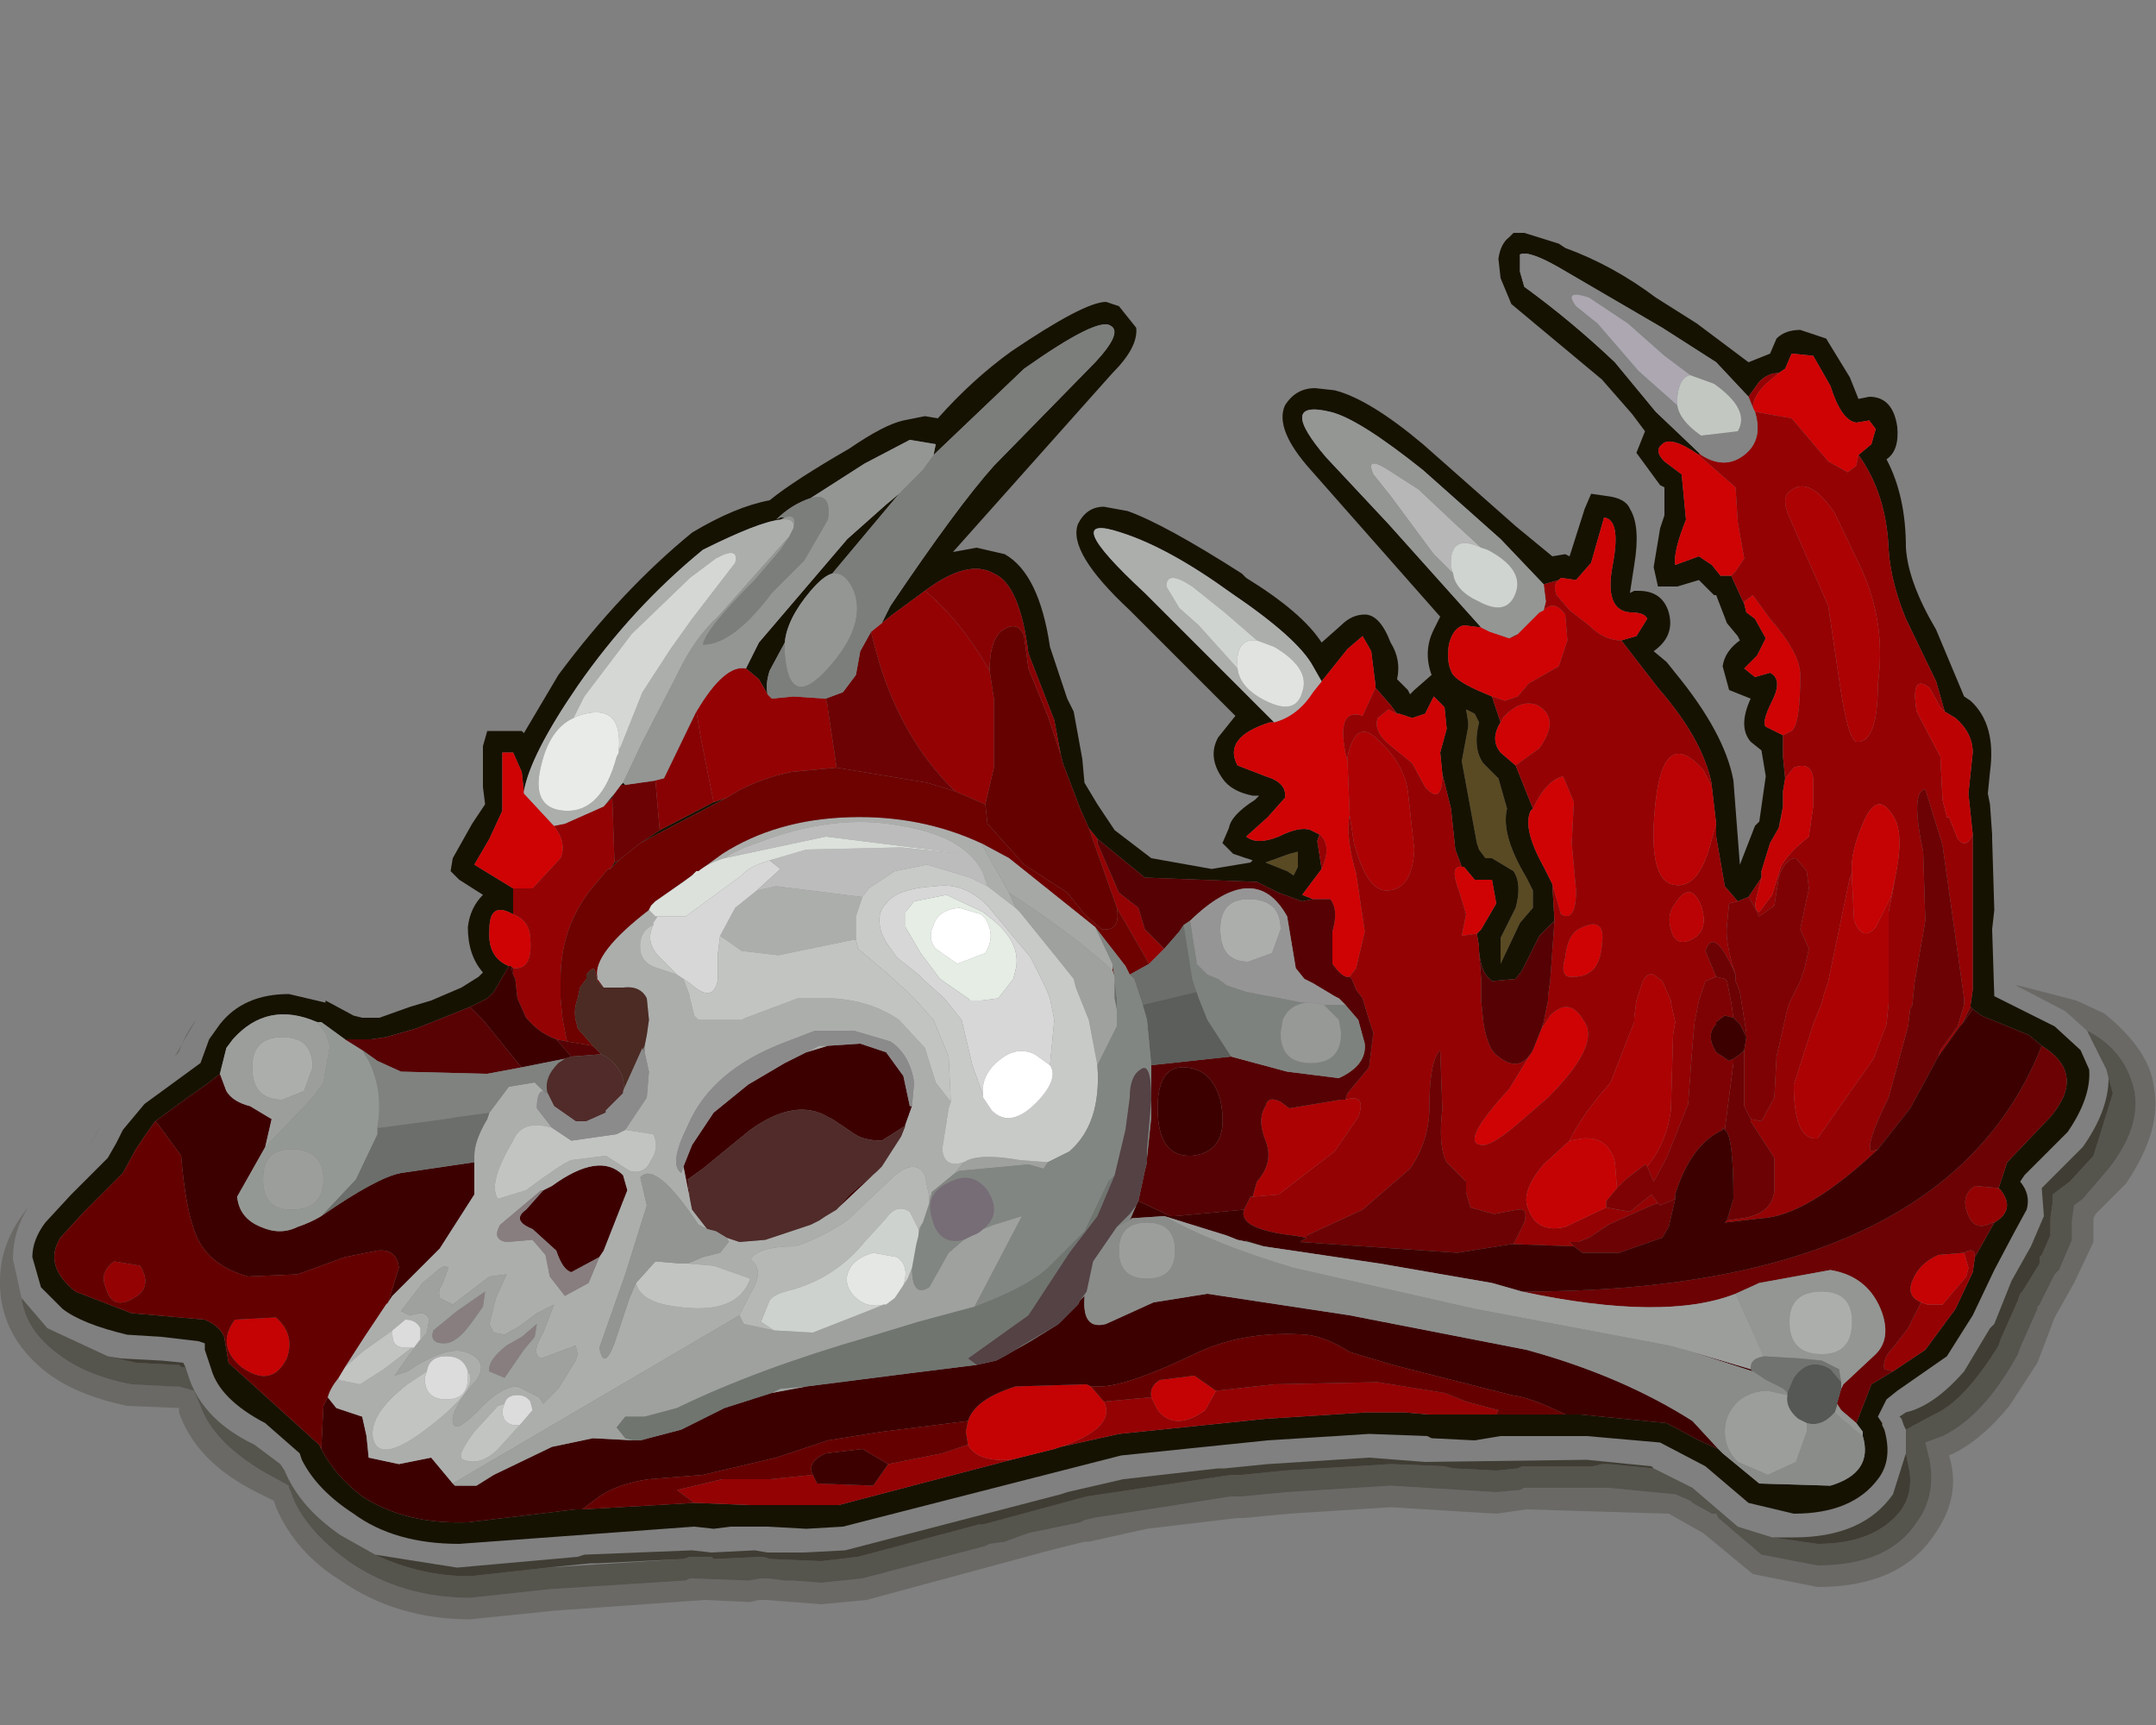 <?xml version="1.0" encoding="UTF-8" standalone="no"?>
<svg xmlns:xlink="http://www.w3.org/1999/xlink" height="40.0px" width="50.0px" xmlns="http://www.w3.org/2000/svg">
  <rect width="100%" height="100%" fill="#808080" stroke="none"/>
  <g transform="matrix(1.0, 0.0, 0.0, 1.0, 0.0, 0.0)">
    <use height="40.0" transform="matrix(1.0, 0.0, 0.0, 1.0, 0.0, 0.0)" width="50.0" xlink:href="#shape0"/>
  </g>
  <defs>
    <g id="shape0" transform="matrix(1.0, 0.0, 0.0, 1.0, 0.0, 0.0)">
      <path d="M29.9 19.8 L30.1 19.75 30.1 20.1 30.0 20.3 29.85 20.2 29.35 20.0 29.9 19.8 M34.2 16.55 L34.3 16.75 Q34.15 17.35 34.4 17.7 L34.75 18.05 34.95 18.75 Q34.8 19.35 35.4 20.35 L35.55 20.65 35.55 21.05 35.25 21.4 34.8 22.35 34.8 21.75 35.15 21.05 Q35.3 20.5 35.1 20.2 L34.6 19.9 34.45 19.9 34.3 19.7 34.25 19.55 33.9 17.65 34.05 16.85 34.05 16.75 34.0 16.45 34.2 16.55" fill="#594a23" fill-rule="evenodd" stroke="none"/>
      <path d="M43.35 9.2 Q43.9 9.2 44.0 9.9 44.05 10.45 43.75 10.65 44.2 11.5 44.2 12.7 44.25 13.5 44.9 14.6 L45.55 16.15 45.7 16.25 Q46.3 16.8 46.15 17.9 L46.1 18.4 46.15 18.65 46.2 19.35 46.2 19.45 46.25 21.1 46.2 21.55 46.25 23.1 47.65 23.8 48.25 24.35 48.45 24.8 Q48.5 25.45 47.95 26.25 L46.95 27.25 46.85 27.4 Q47.1 27.7 47.0 28.05 L46.7 28.6 46.25 29.45 45.75 30.5 45.15 31.45 44.0 32.25 43.75 32.45 43.55 32.85 43.65 33.0 43.65 33.05 43.7 33.15 Q43.9 33.85 43.55 34.3 42.95 35.1 41.6 35.1 L40.55 34.85 39.55 34.0 38.5 33.45 36.8 33.3 34.8 33.3 34.2 33.4 33.2 33.35 33.1 33.3 31.75 33.25 29.4 33.4 26.0 33.75 19.55 35.4 18.7 35.45 17.8 35.4 16.95 35.4 16.55 35.45 16.1 35.4 10.65 35.8 Q9.15 35.8 8.2 35.1 7.35 34.55 7.0 33.85 L6.95 33.7 6.15 33.0 Q5.1 32.45 4.9 31.75 L4.75 31.3 4.75 31.15 4.6 31.1 3.75 31.0 2.95 30.95 Q1.9 30.7 1.45 30.35 L0.95 29.85 0.75 29.15 Q0.75 28.75 1.05 28.35 L1.65 27.7 2.5 26.85 2.7 26.5 2.85 26.2 3.35 25.6 4.65 24.65 4.85 24.1 5.1 23.75 Q5.65 23.05 6.7 23.05 L7.55 23.25 7.55 23.2 8.2 23.55 8.4 23.6 8.6 23.6 8.8 23.6 9.5 23.35 10.0 23.2 10.7 22.9 11.1 22.65 11.2 22.55 Q10.85 22.15 10.85 21.5 10.9 21.05 11.2 20.75 L10.65 20.4 10.45 20.2 10.5 19.9 10.95 19.1 11.25 18.65 11.2 18.25 11.2 17.3 11.3 16.95 12.1 16.95 12.15 17.0 12.95 15.65 Q14.4 13.7 16.05 12.35 17.05 11.75 17.85 11.6 18.4 11.15 19.7 10.4 20.5 9.85 20.95 9.75 L21.45 9.65 21.75 9.7 Q22.55 8.8 23.45 8.15 25.15 7.0 25.65 7.0 L25.95 7.1 26.35 7.6 Q26.4 8.05 25.8 8.65 L22.1 12.8 22.65 12.7 23.3 12.85 Q24.1 13.3 24.35 15.0 L24.75 16.2 24.9 16.5 25.1 17.6 25.15 18.15 25.3 18.4 25.45 18.65 25.85 19.25 26.7 19.9 28.1 20.15 29.0 20.0 29.05 19.95 28.6 19.8 28.35 19.55 28.5 19.2 Q28.55 18.9 29.1 18.55 L29.2 18.45 29.05 18.45 Q28.55 18.35 28.35 18.05 28.0 17.55 28.25 17.1 L28.65 16.6 26.2 14.15 Q24.75 12.8 25.0 12.15 25.2 11.75 25.6 11.75 L26.15 11.85 Q27.0 12.15 28.8 13.3 L28.9 13.4 Q30.2 14.2 30.65 14.9 L31.1 14.5 Q31.35 14.25 31.65 14.25 32.0 14.25 32.25 14.9 32.5 15.3 32.4 15.75 L32.65 16.0 32.7 16.1 32.8 16.0 33.2 15.65 Q33.0 15.1 33.25 14.6 L33.4 14.3 30.4 10.9 Q29.55 9.95 29.8 9.4 30.05 9.0 30.5 9.0 L30.95 9.05 Q31.75 9.25 33.0 10.3 L35.15 12.2 36.0 12.9 36.3 12.85 36.4 12.9 36.75 11.8 36.9 11.45 37.25 11.5 Q37.7 11.55 37.8 11.8 38.05 12.2 37.9 13.1 L37.8 13.75 37.9 13.7 38.0 13.7 Q38.55 13.7 38.7 14.2 38.85 14.75 38.35 15.1 L38.65 15.35 38.85 15.6 Q40.0 17.0 40.2 18.1 L40.35 20.05 40.7 19.15 40.8 19.05 40.95 18.0 40.85 17.4 40.6 17.2 Q40.3 16.85 40.6 16.2 L40.1 16.0 39.95 15.45 Q40.0 15.1 40.35 14.85 L40.3 14.75 40.05 14.45 39.8 13.8 39.75 13.8 39.4 13.45 38.9 13.6 38.45 13.6 38.35 13.15 38.5 12.25 38.6 11.95 38.6 11.3 38.5 11.25 37.95 10.5 38.15 10.0 37.85 9.6 37.15 8.8 35.05 7.05 34.8 6.45 34.75 6.0 Q34.8 5.65 35.0 5.5 L35.1 5.4 35.35 5.4 36.15 5.65 36.3 5.75 Q37.4 6.15 38.4 6.9 L39.35 7.5 40.55 8.4 41.05 8.2 41.2 7.85 Q41.4 7.65 41.75 7.65 L42.35 7.85 42.9 8.75 43.1 9.25 43.35 9.2 M43.1 10.55 L43.4 10.3 43.5 9.95 43.35 9.75 43.05 9.8 Q42.7 9.75 42.45 8.95 L42.05 8.25 41.55 8.2 41.4 8.55 41.25 8.65 Q41.0 8.65 40.8 8.85 L40.55 9.2 39.8 8.4 38.55 7.6 36.15 6.2 Q35.45 5.8 35.25 5.9 L35.25 6.3 35.35 6.65 Q36.45 7.45 37.45 8.4 L38.4 9.55 39.4 10.5 39.4 10.55 Q38.75 10.1 38.55 10.3 38.35 10.45 38.6 10.7 L39.0 11.0 39.1 12.05 Q38.8 12.8 38.85 13.1 L39.4 12.9 39.7 13.1 39.9 13.35 40.15 13.35 40.4 13.9 40.45 14.0 40.5 14.2 40.7 14.35 40.95 14.8 40.75 15.2 40.45 15.5 40.7 15.7 41.05 15.6 Q41.35 15.75 41.1 16.25 40.85 16.75 40.95 16.85 L41.25 17.0 41.35 17.05 41.35 17.55 41.4 18.05 41.35 18.35 41.35 18.7 41.25 19.2 41.05 19.55 40.85 20.2 40.85 20.35 40.55 20.8 40.3 20.9 40.0 20.55 39.8 19.4 39.8 19.1 39.7 18.25 39.7 18.2 Q39.5 17.15 38.45 15.95 L37.6 14.85 37.95 14.75 38.2 14.35 Q38.15 14.2 37.8 14.2 37.2 14.15 37.4 13.1 37.6 12.05 37.2 12.0 L36.9 13.05 36.55 13.45 36.2 13.4 36.15 13.45 35.8 13.55 34.8 12.5 33.0 10.9 Q31.5 9.7 30.85 9.55 29.6 9.25 30.75 10.6 L32.2 12.15 34.35 14.55 33.95 14.5 Q33.7 14.55 33.6 14.95 33.55 15.35 33.65 15.55 33.7 15.75 34.25 16.0 L34.6 16.15 34.8 16.75 Q34.55 17.15 34.8 17.45 L35.15 17.75 35.55 18.75 35.5 18.8 Q35.3 19.2 35.8 20.1 L36.0 20.5 36.05 21.35 35.7 21.7 35.3 22.5 35.15 22.7 34.6 22.75 34.55 22.7 Q34.35 22.55 34.3 22.05 L34.3 21.95 34.25 21.65 34.35 21.55 34.7 20.95 34.6 20.4 34.2 20.4 33.95 20.1 33.9 20.1 33.75 19.7 33.65 18.75 33.45 17.95 33.4 17.45 33.55 16.9 33.5 16.4 33.25 16.15 33.05 16.55 32.75 16.65 32.45 16.55 32.4 16.55 32.25 16.35 31.9 15.95 31.9 15.9 31.8 15.1 31.6 14.75 31.25 15.05 30.65 15.8 30.45 15.45 Q30.1 14.8 28.55 13.75 27.1 12.7 26.0 12.35 24.5 11.85 26.55 13.75 L28.95 16.15 29.55 16.75 29.45 16.75 Q28.35 17.1 28.7 17.75 L29.35 18.0 Q29.85 18.15 29.8 18.5 L29.4 18.95 28.9 19.4 Q29.15 19.6 29.65 19.4 30.15 19.15 30.4 19.25 L30.6 19.35 30.55 19.5 30.65 20.15 30.2 20.75 30.45 20.85 30.2 20.9 29.65 20.7 29.15 20.45 26.55 20.35 25.45 19.45 25.25 19.2 25.05 18.75 24.65 17.7 24.6 17.5 24.45 16.7 23.85 15.15 Q23.65 13.55 23.05 13.3 22.45 12.95 21.45 13.7 L20.7 14.25 20.45 14.45 20.65 14.05 Q22.2 11.75 23.05 10.8 L25.4 8.4 Q26.05 7.7 25.75 7.55 25.45 7.35 23.75 8.55 L21.65 10.55 21.7 10.3 21.1 10.2 20.05 10.75 18.8 11.55 Q18.35 11.7 18.0 12.05 L18.1 12.0 18.2 12.0 18.1 12.05 Q17.6 12.1 16.3 12.75 14.65 14.1 13.4 15.9 12.3 17.5 12.15 18.35 L12.1 17.9 11.9 17.45 11.65 17.45 11.65 18.15 11.65 18.8 11.35 19.45 11.0 20.05 11.9 20.6 11.9 20.8 11.9 21.2 11.8 21.15 Q11.35 20.95 11.35 21.55 11.3 22.2 11.8 22.4 L11.45 23.0 11.3 23.15 10.9 23.35 9.65 23.85 8.95 24.05 8.6 24.1 8.0 24.1 7.45 23.7 7.35 23.7 Q6.2 23.2 5.4 24.1 L5.25 24.3 5.1 24.9 4.85 25.1 4.35 25.45 3.6 26.0 3.35 26.35 3.15 26.65 2.85 27.2 1.95 28.1 1.4 28.7 Q1.0 29.35 1.75 29.95 L3.05 30.45 4.75 30.6 Q5.1 30.75 5.2 31.0 L5.3 31.6 6.35 32.55 7.4 33.5 7.45 33.6 Q7.75 34.2 8.4 34.7 9.4 35.35 10.85 35.3 L13.35 35.0 13.5 35.0 16.1 34.85 16.15 34.85 17.4 34.9 19.45 34.9 23.45 33.85 24.45 33.6 24.6 33.55 25.95 33.25 29.35 32.9 31.7 32.75 32.55 32.75 33.15 32.8 34.7 32.8 36.3 32.8 36.65 32.8 38.65 33.0 39.4 33.4 39.85 33.6 39.95 33.7 40.8 34.4 42.45 34.45 Q43.45 34.15 43.2 33.3 L43.2 33.2 43.05 33.0 43.4 32.1 43.9 31.8 44.65 31.3 45.35 30.35 45.75 29.5 45.8 29.15 46.25 28.35 Q46.75 28.05 46.4 27.6 L46.35 27.55 46.55 26.95 47.55 25.9 Q48.4 24.9 47.35 24.25 L47.05 24.0 45.95 23.55 45.75 23.4 45.7 23.35 45.7 23.3 45.75 22.95 45.75 22.8 45.75 21.5 45.75 19.6 45.75 19.35 45.65 18.4 45.75 17.45 Q45.75 17.0 45.35 16.65 L45.1 16.5 44.9 15.8 44.2 14.35 Q43.85 13.5 43.8 12.75 43.75 11.45 43.1 10.55 M17.3 15.5 L17.6 14.9 19.65 12.5 20.55 11.7 20.85 11.45 19.3 13.3 Q19.1 13.35 18.8 13.7 18.25 14.35 18.2 14.9 L17.85 15.55 Q17.75 15.85 17.8 16.1 L17.6 15.75 17.3 15.5 M29.9 19.8 L29.35 20.0 29.85 20.2 30.0 20.3 30.1 20.1 30.1 19.75 29.9 19.8 M34.2 16.55 L34.0 16.45 34.05 16.75 34.05 16.85 33.9 17.65 34.25 19.55 34.3 19.7 34.45 19.9 34.6 19.9 35.1 20.2 Q35.3 20.5 35.15 21.05 L34.8 21.75 34.8 22.35 35.25 21.4 35.55 21.05 35.55 20.65 35.4 20.35 Q34.8 19.35 34.95 18.75 L34.75 18.05 34.4 17.7 Q34.15 17.35 34.3 16.75 L34.2 16.55 M16.55 18.6 L16.85 18.5 14.85 19.55 15.3 19.25 16.55 18.6 M14.25 18.4 L14.2 18.5 14.0 18.7 14.25 18.4 M14.25 20.0 L14.35 19.95 14.15 20.15 14.25 20.0 M14.5 18.2 L14.4 18.2 14.45 18.15 14.5 18.2 M28.95 28.8 L28.85 28.75 29.3 28.9 28.95 28.8" fill="#161202" fill-rule="evenodd" stroke="none"/>
      <path d="M46.75 22.85 L46.7 21.2 46.7 19.4 46.65 19.4 46.6 18.55 46.55 18.45 46.6 18.05 Q46.9 16.75 45.95 15.95 L45.9 15.95 45.3 14.4 Q44.7 13.45 44.7 12.75 L44.25 10.8 44.4 9.9 Q44.25 8.8 43.35 8.8 L43.3 8.65 Q43.05 7.85 42.6 7.5 42.15 7.2 41.75 7.2 41.15 7.2 40.9 7.55 L40.7 7.8 40.6 7.85 38.65 6.55 Q37.55 5.75 36.4 5.35 L36.3 5.3 Q35.7 4.95 35.3 4.95 L35.05 4.95 34.75 5.1 Q34.25 5.45 34.25 6.05 L34.3 6.65 Q34.4 7.25 34.8 7.55 L36.75 9.2 37.45 10.0 37.55 10.1 37.5 10.55 37.7 11.2 37.3 11.05 36.95 11.0 36.6 11.0 36.3 11.6 36.1 12.4 35.45 11.85 35.35 11.75 33.25 9.95 Q31.8 8.85 31.0 8.65 L30.45 8.6 Q29.5 8.6 29.35 9.25 28.9 10.15 30.05 11.25 L32.8 14.4 32.75 14.45 32.7 14.7 Q32.3 13.85 31.6 13.85 31.1 13.85 30.7 14.25 L29.15 13.05 29.0 12.95 Q27.25 11.8 26.3 11.45 L25.55 11.35 Q24.8 11.35 24.5 12.05 24.15 12.95 25.85 14.55 L27.1 15.85 27.2 15.9 27.95 16.65 27.75 16.95 Q27.4 17.7 27.9 18.35 L28.2 18.7 27.75 19.7 26.85 19.45 26.2 19.0 25.75 18.4 25.6 18.15 25.6 18.05 25.55 17.65 25.3 16.3 25.2 16.05 24.8 15.0 Q24.55 12.95 23.5 12.45 L23.1 12.3 23.75 11.5 26.1 9.1 Q26.9 8.2 26.8 7.55 26.6 6.9 26.15 6.7 L25.6 6.6 Q24.85 6.6 23.15 7.75 L21.55 9.2 21.4 9.2 20.75 9.3 19.4 10.0 Q17.95 10.95 17.6 11.2 16.5 11.45 15.7 12.05 14.0 13.4 12.55 15.45 L11.85 16.5 10.9 16.5 10.7 17.2 Q10.5 17.85 10.7 18.4 L10.75 18.6 10.55 18.85 Q10.1 19.4 10.0 19.85 L9.9 20.15 9.85 20.45 10.45 21.0 10.35 21.55 10.5 22.5 10.45 22.55 9.3 22.95 8.35 23.15 8.3 23.15 7.85 22.85 7.65 22.8 6.7 22.6 Q5.45 22.6 4.7 23.5 L4.6 23.6 4.55 23.65 4.05 24.5 3.35 25.05 3.0 25.25 2.4 26.0 2.05 26.6 1.3 27.35 0.65 28.0 Q0.0 28.8 0.0 29.7 L0.0 0.0 50.0 0.0 50.0 40.0 0.0 40.0 0.0 29.85 Q0.05 31.0 1.05 31.8 1.75 32.35 2.95 32.6 L4.15 32.65 4.15 32.75 Q4.55 33.9 5.95 34.6 L6.35 34.8 6.4 34.95 Q6.85 36.0 7.9 36.65 9.2 37.55 10.9 37.55 L12.85 37.35 16.35 37.1 17.4 37.15 17.6 37.1 17.75 37.1 19.05 37.2 20.1 37.1 24.35 35.95 25.15 35.75 25.25 35.75 26.6 35.45 28.7 35.2 28.85 35.2 29.9 35.1 32.25 34.95 34.7 35.1 35.4 35.0 38.7 35.1 39.5 35.55 40.65 36.5 42.15 36.8 Q44.05 36.8 44.85 35.6 45.5 34.7 45.2 33.75 45.9 33.45 46.6 32.6 L47.25 31.6 47.65 30.55 48.1 29.75 48.55 28.8 48.55 28.25 48.6 28.15 49.3 27.45 Q50.15 26.2 49.95 25.2 49.85 24.35 48.8 23.5 L48.15 23.2 46.8 22.85 46.75 22.85 M15.85 36.15 L12.7 36.35 13.7 36.25 13.85 36.25 15.85 36.15 M39.0 15.15 Q39.25 14.7 39.15 14.15 L39.2 14.1 39.45 14.25 39.45 14.3 39.5 14.4 39.6 14.8 39.65 14.9 39.5 15.45 39.5 15.7 39.0 15.15" fill="#161202" fill-opacity="0.0" fill-rule="evenodd" stroke="none"/>
      <path d="M41.25 8.65 L41.4 8.55 41.55 8.2 42.05 8.25 42.45 8.95 Q42.7 9.75 43.05 9.8 L43.35 9.75 43.5 9.95 43.4 10.3 43.1 10.55 43.05 10.8 42.85 10.95 42.4 10.7 41.55 9.7 40.7 9.55 40.65 9.45 Q40.65 9.2 40.95 8.9 L41.25 8.65 M11.8 22.4 Q11.3 22.2 11.35 21.55 11.35 20.95 11.8 21.15 L11.9 21.2 Q12.3 21.35 12.3 21.8 12.35 22.5 11.9 22.45 L11.85 22.4 11.8 22.4 M11.9 20.6 L11.0 20.05 11.35 19.45 11.65 18.8 11.65 18.15 11.65 17.45 11.9 17.45 12.1 17.9 12.15 18.35 12.15 18.4 12.8 19.1 12.85 19.15 Q13.15 19.55 13.0 19.9 L12.35 20.6 11.9 20.6 M30.45 20.85 L30.2 20.75 30.65 20.15 Q30.9 19.6 30.6 19.35 L30.4 19.25 Q30.15 19.15 29.65 19.4 29.15 19.6 28.9 19.4 L29.4 18.95 29.8 18.5 Q29.85 18.15 29.35 18.0 L28.7 17.75 Q28.35 17.1 29.45 16.75 L29.55 16.75 Q30.1 16.6 30.45 16.05 L30.65 15.8 31.25 15.05 31.6 14.75 31.8 15.1 31.9 15.9 31.9 15.95 31.6 16.6 Q31.0 16.4 31.2 17.45 L31.25 17.65 31.3 18.9 Q31.2 19.4 31.45 20.25 L31.65 21.6 31.45 22.45 31.3 22.65 Q31.15 22.7 30.9 22.35 L30.9 21.6 Q31.05 21.1 30.85 20.85 L30.45 20.85 M32.4 16.55 L32.45 16.55 32.75 16.65 33.05 16.55 33.25 16.15 33.5 16.4 33.55 16.9 33.4 17.45 33.45 17.95 Q33.45 18.7 33.05 18.25 L32.75 17.7 32.2 17.25 Q31.85 16.95 31.95 16.65 L32.2 16.45 32.4 16.55 M33.9 20.1 L33.95 20.1 34.2 20.4 34.6 20.4 34.7 20.95 34.35 21.55 34.25 21.65 33.9 21.7 34.0 21.2 33.85 20.7 Q33.6 20.05 33.9 20.1 M36.0 20.5 L35.8 20.1 Q35.3 19.2 35.5 18.8 L35.55 18.75 Q35.85 18.1 36.25 18.0 L36.5 18.6 36.45 19.55 36.55 20.65 Q36.55 21.4 36.2 21.2 L36.0 20.5 M35.15 17.75 L34.8 17.45 Q34.55 17.15 34.8 16.75 L34.85 16.65 Q35.25 16.2 35.65 16.35 36.2 16.65 35.7 17.35 L35.15 17.75 M34.6 16.15 L34.25 16.0 Q33.7 15.75 33.65 15.55 33.55 15.35 33.6 14.95 33.7 14.55 33.95 14.5 L34.35 14.55 34.45 14.6 34.55 14.65 35.0 14.8 35.15 14.75 35.2 14.7 35.7 14.2 35.8 14.15 Q36.05 13.9 36.3 14.25 L36.35 14.85 36.15 15.45 35.45 15.85 35.2 16.15 34.9 16.25 34.6 16.15 M36.15 13.45 L36.2 13.4 36.55 13.45 36.9 13.05 37.2 12.0 Q37.6 12.05 37.4 13.1 37.2 14.15 37.8 14.2 38.15 14.2 38.2 14.35 L37.95 14.75 37.6 14.85 Q37.2 14.85 36.85 14.5 L36.4 14.15 36.1 13.8 Q36.0 13.55 36.15 13.45 M41.35 17.05 L41.25 17.0 40.95 16.85 Q40.85 16.75 41.1 16.25 41.35 15.75 41.05 15.6 L40.7 15.7 40.45 15.5 40.75 15.2 40.95 14.8 40.7 14.35 40.5 14.2 40.45 14.0 40.45 13.95 40.65 13.8 41.05 14.35 Q41.75 15.15 41.75 15.65 41.75 16.8 41.55 16.95 L41.35 17.05 M40.15 13.35 L39.9 13.35 39.7 13.1 39.4 12.9 38.85 13.1 Q38.8 12.8 39.1 12.05 L39.0 11.0 38.6 10.7 Q38.35 10.45 38.55 10.3 38.75 10.1 39.4 10.55 L39.45 10.6 40.25 11.3 40.3 12.1 40.45 12.95 40.25 13.25 40.15 13.35 M35.55 24.35 L35.75 23.85 35.85 23.7 35.95 23.55 Q36.35 23.15 36.65 23.55 L36.75 23.7 Q37.1 24.25 35.9 25.45 L35.15 26.1 Q34.55 26.6 34.35 26.55 33.85 26.5 35.0 25.25 L35.55 24.35 M36.5 22.65 Q36.15 22.7 36.3 22.2 36.35 21.7 36.6 21.55 37.25 21.2 37.15 21.9 37.1 22.65 36.5 22.65" fill="#cf0204" fill-rule="evenodd" stroke="none"/>
      <path d="M43.1 10.55 Q43.75 11.45 43.8 12.75 43.85 13.5 44.2 14.35 L44.9 15.8 45.1 16.5 45.0 16.4 44.75 15.95 Q44.3 15.6 44.45 16.5 L45.0 17.55 45.05 18.55 45.15 18.95 45.2 18.95 45.4 19.45 Q45.6 19.7 45.75 19.35 L45.75 19.6 45.75 21.5 45.75 22.8 45.75 22.95 45.7 23.3 45.7 23.35 45.5 23.75 45.45 23.8 45.2 24.15 44.95 24.5 45.0 24.35 45.4 23.8 45.55 23.3 45.55 23.15 45.5 22.8 45.05 19.6 44.65 18.3 Q44.3 18.35 44.6 19.75 L44.65 21.35 44.4 22.8 44.35 23.3 44.3 23.4 44.25 23.8 43.8 25.45 Q43.25 26.55 43.4 26.7 L43.55 26.65 Q41.9 28.2 40.85 28.25 L40.0 28.35 40.05 28.3 40.4 28.25 Q41.1 28.15 41.15 27.6 L41.15 26.85 40.6 26.0 40.6 25.95 40.85 26.0 41.15 25.45 41.2 24.5 41.45 23.4 41.5 23.25 41.75 22.75 41.85 22.45 41.95 22.0 41.75 21.55 41.95 20.6 41.9 20.2 41.65 19.9 Q41.4 19.9 41.25 20.35 L41.15 21.0 40.8 21.25 40.7 21.05 40.55 20.8 40.85 20.35 40.75 20.75 Q40.65 21.1 40.8 21.15 L41.1 20.75 41.3 20.1 Q41.45 19.8 41.95 19.4 L42.05 18.7 42.05 18.05 Q42.0 17.65 41.6 17.8 L41.4 18.05 41.35 17.55 41.35 17.05 41.55 16.95 Q41.75 16.8 41.75 15.65 41.75 15.15 41.05 14.35 L40.65 13.8 40.45 13.95 40.45 14.0 40.4 13.9 40.15 13.35 40.25 13.25 40.45 12.95 40.3 12.1 40.25 11.3 39.45 10.6 39.4 10.55 39.4 10.5 39.45 10.55 Q40.0 10.9 40.45 10.55 40.9 10.2 40.7 9.55 L41.55 9.7 42.4 10.7 42.85 10.95 43.05 10.8 43.1 10.55 M46.35 27.55 L46.4 27.6 Q46.75 28.05 46.25 28.35 L46.2 28.35 Q45.75 28.6 45.6 28.05 45.5 27.7 45.8 27.5 L46.35 27.55 M45.8 29.15 L45.75 29.5 45.35 30.35 44.65 31.3 43.9 31.8 43.7 31.75 Q43.65 31.5 43.9 31.25 L44.25 30.8 44.55 30.2 44.7 30.25 45.05 30.25 45.6 29.6 45.65 29.4 45.55 29.05 Q45.8 28.9 45.8 29.15 M34.7 32.8 L33.15 32.8 32.55 32.75 31.7 32.75 29.35 32.9 25.95 33.25 24.6 33.55 Q25.9 33.1 25.6 32.5 L26.7 32.4 26.85 32.7 Q27.25 33.2 27.95 32.7 L28.2 32.25 29.55 32.1 31.95 32.05 33.5 32.3 34.0 32.5 34.75 32.7 34.7 32.8 M23.45 33.85 L19.45 34.9 17.4 34.9 16.15 34.85 16.1 34.85 15.7 34.55 16.75 34.3 17.85 34.3 18.85 34.2 18.95 34.4 20.25 34.45 20.6 33.95 21.85 33.7 22.45 33.5 Q22.65 33.9 23.45 33.85 M11.9 21.2 L11.9 20.8 11.9 20.6 12.35 20.6 13.0 19.9 Q13.15 19.55 12.85 19.15 L13.1 19.1 14.0 18.7 14.2 18.5 14.25 20.0 14.15 20.15 14.1 20.15 13.85 20.45 Q13.0 21.4 13.0 22.7 L13.0 23.15 13.05 23.65 13.15 24.15 12.9 24.1 Q12.5 23.95 12.25 23.65 L12.2 23.6 12.0 23.15 11.95 22.7 11.9 22.6 11.9 22.45 Q12.35 22.5 12.3 21.8 12.3 21.35 11.9 21.2 M20.45 14.45 L20.7 14.25 21.45 13.7 Q22.25 14.35 22.95 15.55 L23.05 16.2 23.05 17.8 22.85 18.65 22.15 18.35 22.1 18.3 22.0 18.2 Q20.75 16.9 20.25 14.85 L20.2 14.65 20.45 14.45 M25.25 19.2 L25.45 19.45 25.45 19.55 25.95 20.7 26.4 21.05 26.55 21.55 27.0 22.0 26.8 22.2 26.65 22.35 25.9 21.05 25.85 20.9 25.25 19.2 M30.65 20.15 L30.55 19.5 30.6 19.35 Q30.9 19.6 30.65 20.15 M31.9 15.95 L32.25 16.35 32.4 16.55 32.2 16.45 31.95 16.65 Q31.85 16.95 32.2 17.25 L32.75 17.7 33.05 18.25 Q33.45 18.7 33.45 17.95 L33.65 18.75 33.75 19.7 33.9 20.1 Q33.6 20.05 33.85 20.7 L34.0 21.2 33.9 21.7 34.25 21.65 34.3 21.95 34.3 22.05 34.35 22.7 34.35 22.9 34.35 23.2 34.4 23.7 Q34.5 24.35 34.75 24.5 35.25 24.9 35.55 24.35 L35.0 25.25 Q33.85 26.5 34.35 26.55 34.55 26.6 35.15 26.1 L35.9 25.45 Q37.1 24.25 36.75 23.7 L36.65 23.55 Q36.35 23.15 35.95 23.55 L35.85 23.7 35.75 23.85 35.8 23.7 35.9 23.2 35.9 23.1 35.95 22.75 36.05 21.35 36.0 20.5 36.2 21.2 Q36.55 21.4 36.55 20.65 L36.45 19.55 36.5 18.6 36.25 18.0 Q35.85 18.1 35.55 18.75 L35.15 17.75 35.7 17.35 Q36.2 16.65 35.65 16.35 35.25 16.2 34.85 16.65 L34.8 16.75 34.6 16.15 34.9 16.25 35.2 16.15 35.45 15.85 36.15 15.45 36.35 14.85 36.3 14.25 Q36.05 13.9 35.8 14.15 L35.85 13.95 35.8 13.55 36.15 13.45 Q36.0 13.55 36.1 13.8 L36.4 14.15 36.85 14.5 Q37.2 14.85 37.6 14.85 L38.45 15.95 Q39.5 17.15 39.7 18.2 L39.7 18.25 39.5 17.85 Q38.6 16.85 38.4 18.55 38.2 20.3 38.75 20.5 39.4 20.7 39.7 19.45 L39.8 19.1 39.8 19.4 40.0 20.55 40.3 20.9 40.1 20.95 40.05 21.45 Q40.0 21.85 40.25 22.6 39.75 21.45 39.55 22.05 L39.8 22.65 39.55 22.75 39.4 23.2 39.3 23.7 39.25 24.25 39.15 25.6 38.65 26.85 38.35 27.4 38.2 27.05 Q38.65 26.5 38.75 25.75 L38.8 24.0 38.85 23.7 38.75 23.25 38.75 23.2 38.55 22.75 38.35 22.6 Q38.2 22.55 38.1 22.75 L37.95 23.2 37.9 23.6 37.9 23.7 37.35 25.1 Q36.65 25.9 36.4 26.45 L35.8 27.0 Q35.25 27.65 35.45 28.05 35.65 28.6 36.3 28.45 L37.25 28.0 37.8 28.1 38.3 27.7 38.45 27.9 38.3 27.95 37.3 28.4 36.85 28.7 36.6 28.8 36.4 28.8 36.5 28.9 35.1 28.85 35.35 28.35 Q35.45 28.0 35.2 28.05 L34.65 28.15 34.1 28.0 34.0 27.65 34.0 27.4 33.55 26.95 Q33.35 26.6 33.45 25.7 L33.4 24.35 Q33.15 24.6 33.15 25.65 33.15 26.45 32.7 27.1 L31.6 28.05 30.3 28.65 30.3 28.7 30.0 28.65 Q28.7 28.5 28.85 28.05 L29.0 27.75 29.05 27.75 29.65 27.7 30.95 26.7 31.5 25.9 Q31.7 25.35 31.2 25.5 L31.25 25.35 31.75 24.75 31.85 23.95 31.75 23.65 31.6 23.15 31.45 22.95 31.35 22.7 31.3 22.65 31.45 22.45 31.65 21.6 31.45 20.25 Q31.2 19.4 31.3 18.9 L31.4 19.55 Q31.7 20.65 32.15 20.65 32.75 20.65 32.8 19.7 L32.65 18.35 Q32.55 17.7 32.0 17.2 31.45 16.6 31.25 17.55 L31.25 17.65 31.2 17.45 Q31.0 16.4 31.6 16.6 L31.9 15.95 M41.25 19.2 L41.35 18.7 41.3 19.0 41.25 19.2 M40.55 9.2 L40.8 8.85 Q41.0 8.65 41.25 8.65 L40.95 8.9 Q40.65 9.2 40.65 9.45 L40.55 9.2 M41.5 11.4 Q41.3 11.55 41.5 12.0 L42.4 14.05 42.65 15.75 Q42.85 17.15 43.05 17.2 43.55 17.25 43.55 15.85 43.75 14.45 43.15 13.15 L42.55 11.9 Q41.95 11.0 41.5 11.4 M43.95 20.35 Q44.15 19.4 43.95 19.0 43.55 18.25 43.2 19.1 42.9 19.8 42.95 20.25 L42.9 20.35 42.4 22.75 42.3 23.05 42.25 23.25 42.05 23.75 41.6 25.15 Q41.6 26.45 42.15 26.4 L43.45 24.55 43.75 23.75 43.8 23.25 43.8 22.85 43.8 22.8 43.8 21.15 43.9 20.65 43.95 20.35 M19.15 16.2 L19.2 16.4 19.2 16.45 19.35 17.45 19.4 17.8 18.35 17.9 Q17.65 18.05 17.1 18.35 L16.85 18.5 16.55 18.6 16.25 17.1 16.15 16.5 Q16.8 15.4 17.3 15.5 L17.6 15.75 17.8 16.1 17.9 16.2 18.4 16.15 19.15 16.2 M35.2 14.7 L35.15 14.75 35.0 14.8 35.2 14.7 M38.75 21.55 Q38.85 21.95 39.2 21.8 39.65 21.6 39.45 21.0 39.2 20.4 38.85 20.95 38.65 21.2 38.75 21.55 M36.5 22.65 Q37.1 22.65 37.15 21.9 37.25 21.2 36.6 21.55 36.35 21.7 36.3 22.2 36.15 22.7 36.5 22.65 M3.25 29.35 Q3.55 29.85 3.1 30.1 2.6 30.4 2.45 29.85 2.3 29.5 2.65 29.25 L3.25 29.35" fill="#940204" fill-rule="evenodd" stroke="none"/>
      <path d="M41.5 11.4 Q41.95 11.0 42.55 11.9 L43.15 13.15 Q43.75 14.45 43.55 15.85 43.55 17.25 43.05 17.2 42.85 17.15 42.65 15.75 L42.4 14.05 41.5 12.0 Q41.3 11.55 41.5 11.4 M42.95 20.25 L42.95 20.4 43.0 21.35 Q43.2 21.85 43.5 21.5 L43.85 20.8 43.95 20.35 43.9 20.65 43.8 21.15 43.8 22.8 43.8 22.85 43.8 23.25 43.75 23.75 43.45 24.55 42.15 26.4 Q41.6 26.45 41.6 25.15 L42.05 23.75 42.25 23.25 42.3 23.05 42.4 22.75 42.9 20.35 42.95 20.25 M29.05 27.75 L29.15 27.4 Q29.55 26.95 29.35 26.45 29.15 25.95 29.35 25.65 29.4 25.4 29.7 25.55 L29.9 25.7 31.1 25.5 31.2 25.5 Q31.7 25.35 31.5 25.9 L30.95 26.7 29.65 27.7 29.05 27.75 M31.25 17.65 L31.25 17.55 Q31.45 16.6 32.0 17.2 32.55 17.7 32.65 18.35 L32.8 19.7 Q32.75 20.65 32.15 20.65 31.7 20.65 31.4 19.55 L31.3 18.9 31.25 17.65 M36.4 26.45 Q36.65 25.9 37.35 25.1 L37.9 23.7 37.9 23.6 37.95 23.2 38.1 22.75 Q38.2 22.55 38.35 22.6 L38.55 22.75 38.75 23.2 38.75 23.25 38.85 23.7 38.8 24.0 38.75 25.75 Q38.65 26.5 38.2 27.05 L38.15 27.0 37.7 27.35 37.5 27.55 37.45 26.95 Q37.3 26.35 36.7 26.4 L36.4 26.45" fill="#ac0204" fill-rule="evenodd" stroke="none"/>
      <path d="M39.4 10.5 L38.4 9.55 37.45 8.4 Q36.45 7.45 35.35 6.65 L35.25 6.3 35.25 5.9 Q35.45 5.8 36.15 6.2 L38.55 7.6 39.8 8.4 40.55 9.2 40.65 9.45 40.7 9.55 Q40.9 10.2 40.45 10.55 40.0 10.9 39.45 10.55 L39.4 10.5 M39.2 8.7 L38.6 8.25 37.75 7.5 36.85 6.9 Q36.25 6.7 36.55 7.1 L37.05 7.5 38.0 8.6 38.9 9.4 Q38.95 9.75 39.45 10.1 L40.3 10.0 Q40.6 9.5 39.75 8.9 L39.2 8.7" fill="#838483" fill-rule="evenodd" stroke="none"/>
      <path d="M45.1 16.5 L45.35 16.65 Q45.75 17.0 45.75 17.45 L45.65 18.4 45.75 19.35 Q45.6 19.7 45.4 19.45 L45.2 18.95 45.15 18.95 45.05 18.55 45.0 17.55 44.45 16.5 Q44.3 15.6 44.75 15.95 L45.0 16.4 45.1 16.5" fill="#bd0204" fill-rule="evenodd" stroke="none"/>
      <path d="M24.6 33.55 L24.45 33.6 23.45 33.85 Q22.65 33.9 22.45 33.5 L22.4 33.2 22.45 32.95 Q22.6 32.45 23.55 32.15 L25.2 32.1 25.3 32.15 25.6 32.5 Q25.9 33.1 24.6 33.55 M40.85 20.35 L40.85 20.2 41.05 19.55 41.25 19.2 41.3 19.0 41.35 18.7 41.35 18.35 41.4 18.05 41.6 17.8 Q42.0 17.65 42.05 18.05 L42.05 18.7 41.95 19.4 Q41.45 19.8 41.3 20.1 L41.1 20.75 40.8 21.15 Q40.65 21.1 40.75 20.75 L40.85 20.35 M42.95 20.25 Q42.9 19.8 43.2 19.1 43.55 18.25 43.95 19.0 44.15 19.4 43.95 20.35 L43.85 20.8 43.5 21.5 Q43.2 21.85 43.0 21.35 L42.95 20.4 42.95 20.25 M45.55 29.05 L45.65 29.4 45.6 29.6 45.05 30.25 44.7 30.25 44.55 30.2 Q44.2 30.05 44.35 29.7 44.5 29.3 44.95 29.1 L45.55 29.05 M5.45 30.6 L6.4 30.55 Q6.85 30.95 6.65 31.5 6.3 32.2 5.6 31.7 5.0 31.2 5.45 30.6 M37.5 27.55 L37.25 27.85 37.25 28.0 36.3 28.45 Q35.65 28.6 35.45 28.05 35.25 27.65 35.8 27.0 L36.4 26.45 36.7 26.4 Q37.3 26.35 37.45 26.95 L37.5 27.55 M28.2 32.25 L27.95 32.7 Q27.25 33.2 26.85 32.7 L26.7 32.4 Q26.65 32.15 26.9 32.0 L27.7 31.9 28.2 32.25" fill="#c50204" fill-rule="evenodd" stroke="none"/>
      <path d="M47.35 24.25 Q48.4 24.9 47.55 25.9 L46.55 26.95 46.35 27.55 45.8 27.5 Q45.5 27.7 45.6 28.05 45.75 28.6 46.2 28.35 L46.25 28.35 45.8 29.15 Q45.8 28.9 45.55 29.05 L44.95 29.1 Q44.5 29.3 44.35 29.7 44.2 30.05 44.55 30.2 L44.25 30.8 43.9 31.25 Q43.65 31.5 43.7 31.75 L43.9 31.8 43.4 32.1 43.05 33.0 42.7 32.7 42.6 32.55 42.7 32.2 42.75 32.1 43.5 31.4 Q43.85 31.05 43.65 30.45 43.35 29.6 42.45 29.45 L40.8 29.75 40.25 30.0 Q38.6 30.65 35.3 29.95 45.1 29.95 47.35 24.25 M43.55 26.65 L43.4 26.7 Q43.25 26.55 43.8 25.45 L44.25 23.8 44.3 23.4 44.35 23.3 44.4 22.8 44.65 21.35 44.6 19.75 Q44.3 18.35 44.65 18.3 L45.05 19.6 45.5 22.8 45.55 23.15 45.55 23.3 45.4 23.8 45.0 24.35 44.95 24.5 44.3 25.7 43.55 26.65 M40.25 22.6 L40.25 22.7 40.25 22.75 40.35 23.0 40.5 23.95 40.5 24.05 40.35 23.75 40.2 23.6 40.15 23.25 40.05 22.75 40.0 22.7 39.8 22.65 39.55 22.05 Q39.75 21.45 40.25 22.6 M40.45 24.35 L40.45 25.65 40.6 25.95 40.6 26.0 41.15 26.85 41.15 27.6 Q41.1 28.15 40.4 28.25 L40.05 28.3 40.2 27.8 Q40.2 26.3 40.0 26.2 L40.2 24.65 40.2 24.55 40.35 24.45 40.45 24.35 M20.2 14.65 L20.25 14.85 Q20.75 16.9 22.0 18.2 L22.1 18.3 22.15 18.35 21.5 18.15 19.4 17.8 19.35 17.45 19.2 16.45 19.2 16.4 19.15 16.2 19.55 16.05 19.85 15.65 19.95 15.1 20.2 14.65 M15.2 18.1 L15.3 19.25 14.85 19.55 14.35 19.95 14.25 20.0 14.2 18.5 14.25 18.4 14.4 18.2 14.5 18.2 15.2 18.1 M38.45 27.9 L38.5 27.95 38.85 27.8 38.7 28.45 38.55 28.7 37.55 29.05 36.7 29.05 36.5 28.9 36.4 28.8 36.6 28.8 36.85 28.7 37.3 28.4 38.3 27.95 38.45 27.9 M35.1 28.85 L35.05 28.85 33.8 29.05 30.15 28.8 30.3 28.7 30.3 28.65 31.6 28.05 32.7 27.1 Q33.15 26.45 33.15 25.65 33.15 24.6 33.4 24.35 L33.45 25.7 Q33.35 26.6 33.55 26.95 L34.0 27.4 34.0 27.65 34.1 28.0 34.65 28.15 35.2 28.05 Q35.45 28.0 35.35 28.35 L35.1 28.85" fill="#6c0204" fill-rule="evenodd" stroke="none"/>
      <path d="M40.3 20.9 L40.55 20.8 40.7 21.05 40.8 21.25 41.15 21.0 41.25 20.35 Q41.4 19.9 41.65 19.9 L41.9 20.2 41.95 20.6 41.75 21.55 41.95 22.0 41.85 22.45 41.75 22.75 41.5 23.25 41.45 23.4 41.2 24.5 41.15 25.45 40.85 26.0 40.6 25.95 40.45 25.65 40.45 24.35 40.5 24.05 40.5 23.95 40.35 23.0 40.25 22.75 40.25 22.7 40.25 22.6 Q40.0 21.85 40.05 21.45 L40.1 20.95 40.3 20.9 M39.8 22.65 L40.0 22.7 40.05 22.75 40.15 23.25 40.2 23.6 40.0 23.55 39.8 23.7 39.8 23.75 Q39.55 24.0 39.8 24.4 L40.1 24.6 40.2 24.55 40.2 24.65 40.0 26.2 39.95 26.15 39.95 26.2 Q39.2 26.55 38.85 27.7 L38.85 27.8 38.5 27.95 38.45 27.9 38.3 27.7 37.8 28.1 37.25 28.0 37.25 27.85 37.5 27.55 37.7 27.35 38.15 27.0 38.2 27.05 38.35 27.4 38.65 26.85 39.15 25.6 39.25 24.25 39.3 23.7 39.4 23.2 39.55 22.75 39.8 22.65" fill="#7e0204" fill-rule="evenodd" stroke="none"/>
      <path d="M45.75 23.4 L45.95 23.55 47.05 24.0 47.35 24.25 Q45.1 29.95 35.3 29.95 L34.6 29.75 32.0 29.3 29.3 28.9 28.85 28.75 28.95 28.8 28.7 28.75 28.45 28.65 27.0 28.2 26.25 28.25 26.2 28.3 26.35 27.95 26.4 27.85 27.15 28.2 27.25 28.2 28.85 28.05 Q28.7 28.5 30.0 28.65 L30.3 28.7 30.15 28.8 33.8 29.05 35.05 28.85 35.1 28.85 36.5 28.9 36.7 29.05 37.55 29.05 38.55 28.7 38.7 28.45 38.85 27.8 38.85 27.7 Q39.2 26.55 39.95 26.2 L39.95 26.15 40.0 26.2 Q40.2 26.3 40.2 27.8 L40.05 28.3 40.0 28.35 40.85 28.25 Q41.9 28.2 43.55 26.65 L44.3 25.7 44.95 24.5 45.2 24.15 45.45 23.8 45.5 23.75 45.75 23.4 M39.85 33.6 L39.4 33.4 38.65 33.0 36.65 32.8 36.3 32.8 Q35.5 32.4 35.05 32.35 L32.3 31.65 31.3 31.35 Q30.75 31.0 30.3 30.95 28.9 30.85 27.8 31.35 26.15 32.15 25.5 32.15 L25.3 32.15 25.2 32.1 23.55 32.15 Q22.6 32.45 22.45 32.95 L20.45 33.2 19.2 33.4 18.0 33.8 16.3 34.2 15.05 34.3 Q14.35 34.4 13.9 34.7 L13.5 35.0 13.35 35.0 10.85 35.3 Q9.4 35.35 8.4 34.7 7.75 34.2 7.45 33.6 L7.5 32.6 7.6 32.4 7.8 32.65 8.4 32.85 8.5 33.3 8.55 33.8 9.25 33.95 10.0 33.8 10.5 34.4 10.55 34.45 11.05 34.45 11.45 34.2 12.8 33.55 13.75 33.35 14.7 33.4 14.75 33.4 14.85 33.4 15.8 33.15 16.8 32.65 17.9 32.3 18.7 32.15 21.05 31.85 22.65 31.65 23.1 31.55 Q23.3 31.45 23.55 31.3 L23.9 31.1 24.55 30.7 25.0 30.25 25.05 30.15 25.15 30.05 25.15 30.1 Q25.1 30.85 25.65 30.7 L26.75 30.2 28.0 30.0 31.3 30.5 35.4 31.3 Q37.6 31.9 39.25 32.95 L39.85 33.6 M3.6 26.0 L4.35 25.45 4.85 25.1 5.1 24.9 5.25 25.3 Q5.4 25.55 5.8 25.65 L6.3 25.95 6.15 26.6 5.5 27.75 Q5.55 28.25 6.05 28.45 6.5 28.65 6.9 28.45 7.2 28.35 7.45 28.2 8.75 27.3 9.3 27.2 L11.0 26.95 11.0 27.7 10.2 28.95 9.1 30.05 9.0 30.2 9.25 29.4 Q9.2 28.95 8.75 29.0 L8.0 29.15 6.9 29.55 5.75 29.6 Q4.85 29.35 4.55 28.65 4.3 28.05 4.2 26.8 L3.65 26.05 3.6 26.0 M10.9 23.35 L11.3 23.15 11.45 23.0 11.8 22.4 11.85 22.4 11.9 22.6 11.95 22.7 12.0 23.15 12.2 23.6 12.25 23.65 Q12.5 23.95 12.9 24.1 L13.25 24.5 13.1 24.55 12.1 24.75 12.05 24.7 11.2 23.65 10.9 23.35 M40.5 24.05 L40.45 24.35 40.35 24.45 40.2 24.55 40.1 24.6 39.8 24.4 Q39.55 24.0 39.8 23.75 L39.8 23.7 40.0 23.55 40.2 23.6 40.35 23.75 40.5 24.05 M40.6 31.75 L40.65 31.8 39.25 31.35 40.6 31.75 M15.85 27.05 L16.05 26.55 16.55 25.8 17.35 25.15 18.2 24.65 18.7 24.4 19.2 24.25 19.95 24.2 20.55 24.4 20.95 24.95 21.1 25.65 21.15 25.65 20.9 26.35 21.0 26.1 20.45 26.45 Q20.0 26.45 19.75 26.25 L19.3 25.95 19.2 25.9 Q18.45 25.45 17.4 26.2 L16.3 27.1 15.95 27.35 16.0 27.8 15.85 27.05 M19.4 28.05 L19.7 27.7 20.35 27.15 19.4 28.05 M12.6 27.6 L12.8 27.5 Q13.9 26.7 14.45 27.25 L14.55 27.6 14.0 29.0 13.9 29.15 13.25 29.5 Q13.05 29.45 12.9 29.0 L12.35 28.5 Q11.85 28.3 12.2 28.05 L12.6 27.6 M18.85 34.2 Q18.7 33.9 19.15 33.7 L20.0 33.6 20.6 33.95 20.25 34.45 18.95 34.4 18.85 34.2 M27.65 26.8 Q26.8 26.85 26.85 25.55 26.9 24.7 27.5 24.75 28.1 24.8 28.3 25.5 28.55 26.7 27.65 26.8" fill="#3d0000" fill-rule="evenodd" stroke="none"/>
      <path d="M46.75 22.85 L46.8 22.85 48.15 23.2 48.8 23.5 Q49.85 24.35 49.95 25.2 50.15 26.2 49.3 27.45 L48.6 28.15 48.55 28.25 48.55 28.8 48.1 29.75 47.65 30.55 47.25 31.6 46.6 32.6 Q45.9 33.45 45.2 33.75 45.5 34.7 44.85 35.6 44.05 36.8 42.15 36.8 L40.65 36.5 39.5 35.55 38.7 35.1 35.4 35.0 34.7 35.1 32.25 34.95 29.9 35.1 28.85 35.2 28.7 35.2 26.6 35.45 25.25 35.75 25.15 35.75 24.35 35.95 20.1 37.1 19.05 37.2 17.75 37.1 17.6 37.1 17.4 37.15 16.35 37.1 12.85 37.35 10.9 37.55 Q9.2 37.55 7.9 36.65 6.85 36.0 6.4 34.95 L6.35 34.8 5.95 34.6 Q4.55 33.9 4.15 32.75 L4.15 32.65 2.95 32.6 Q1.75 32.35 1.05 31.8 0.05 31.0 0.0 29.85 L0.0 29.7 Q0.0 28.8 0.65 28.0 0.3 28.55 0.3 29.2 L0.5 30.1 Q0.6 30.85 1.35 31.4 2.0 31.9 3.05 32.1 L4.0 32.15 4.15 32.15 4.5 32.25 4.65 32.6 Q4.95 33.45 6.15 34.15 L6.7 34.45 6.7 34.5 6.75 34.6 6.8 34.75 Q7.15 35.55 8.15 36.25 9.35 37.05 10.9 37.05 L12.75 36.85 15.9 36.65 16.0 36.6 17.35 36.65 17.65 36.6 17.8 36.6 18.2 36.65 18.4 36.65 19.05 36.7 20.0 36.6 22.85 35.85 22.95 35.8 23.3 35.75 23.85 35.55 25.05 35.3 25.15 35.25 25.35 35.2 28.55 34.7 28.8 34.7 29.85 34.6 32.25 34.45 34.7 34.6 35.25 34.55 35.35 34.5 37.3 34.5 38.85 34.65 39.2 34.8 39.25 34.85 39.7 35.1 39.8 35.1 39.85 35.2 40.85 36.05 42.15 36.3 Q43.8 36.3 44.45 35.3 44.9 34.7 44.75 33.85 L44.65 33.45 45.05 33.3 Q46.0 32.85 46.8 31.4 L46.85 31.25 47.25 30.35 47.25 30.3 47.3 30.25 47.65 29.55 47.75 29.45 48.05 28.75 48.05 28.3 48.1 27.95 48.3 27.8 48.9 27.1 Q49.65 26.15 49.5 25.3 49.3 24.4 48.5 23.95 L48.4 23.9 47.9 23.45 46.75 22.85 M2.05 26.6 L2.4 26.0 2.2 26.35 2.05 26.6 M4.05 24.5 L4.55 23.65 Q4.3 23.95 4.15 24.4 L4.05 24.5" fill="#161202" fill-opacity="0.2" fill-rule="evenodd" stroke="none"/>
      <path d="M45.7 23.35 L45.75 23.4 45.5 23.75 45.7 23.35 M25.45 19.45 L26.55 20.35 29.15 20.45 29.65 20.7 30.2 20.9 30.45 20.85 30.85 20.85 Q31.05 21.1 30.9 21.6 L30.9 22.35 Q31.15 22.7 31.3 22.65 L31.35 22.7 31.45 22.95 31.6 23.15 31.75 23.65 31.85 23.95 31.75 24.75 31.25 25.35 31.2 25.5 31.1 25.5 29.9 25.7 29.7 25.55 Q29.4 25.4 29.35 25.65 29.15 25.95 29.35 26.45 29.55 26.95 29.15 27.4 L29.05 27.75 29.0 27.75 28.85 28.05 27.25 28.2 27.15 28.2 26.4 27.85 26.55 27.15 26.6 26.95 26.6 26.9 26.6 26.85 26.7 25.9 26.7 24.7 28.55 24.5 29.85 24.85 31.05 25.0 Q31.7 24.7 31.65 24.2 L31.5 23.65 31.2 23.3 31.05 23.15 30.95 23.1 30.45 22.8 30.25 22.7 30.05 22.45 29.95 21.85 29.85 21.25 Q29.1 19.9 27.6 21.35 L27.45 21.45 27.35 21.6 27.0 22.0 26.55 21.55 26.4 21.05 25.95 20.7 25.45 19.55 25.45 19.45 M34.3 22.05 Q34.35 22.55 34.55 22.7 L34.6 22.75 35.15 22.7 35.3 22.5 35.7 21.7 36.05 21.35 35.95 22.75 35.9 23.1 35.9 23.2 35.8 23.7 35.75 23.85 35.55 24.35 Q35.25 24.9 34.75 24.5 34.5 24.35 34.4 23.7 L34.35 23.2 34.35 22.9 34.35 22.7 34.3 22.05 M13.15 24.15 L13.75 24.25 13.95 24.45 13.9 24.45 13.25 24.5 12.9 24.1 13.15 24.15 M11.9 22.6 L11.85 22.4 11.9 22.45 11.9 22.6 M27.65 26.8 Q28.55 26.7 28.3 25.5 28.1 24.8 27.5 24.75 26.9 24.7 26.85 25.55 26.8 26.85 27.65 26.8" fill="#560204" fill-rule="evenodd" stroke="none"/>
      <path d="M48.4 23.9 L48.5 23.95 Q49.3 24.4 49.5 25.3 49.65 26.15 48.9 27.1 L48.3 27.8 48.1 27.95 48.05 28.3 48.05 28.75 47.75 29.45 47.65 29.55 47.3 30.25 47.25 30.3 47.25 30.35 46.85 31.25 46.8 31.4 Q46.0 32.85 45.05 33.3 L44.65 33.45 44.75 33.85 Q44.9 34.7 44.45 35.3 43.8 36.3 42.15 36.3 L40.85 36.05 39.85 35.2 39.8 35.1 39.7 35.1 39.25 34.85 39.2 34.8 38.85 34.65 37.3 34.5 35.35 34.5 35.25 34.55 34.7 34.6 32.25 34.45 29.85 34.6 28.8 34.7 28.55 34.7 25.35 35.2 25.15 35.25 25.05 35.3 23.85 35.55 23.3 35.75 22.95 35.8 22.85 35.85 20.0 36.6 19.05 36.7 18.4 36.65 18.2 36.65 17.8 36.6 17.65 36.6 17.35 36.65 16.0 36.6 15.9 36.65 12.75 36.85 10.9 37.05 Q9.35 37.05 8.15 36.25 7.15 35.55 6.8 34.75 L6.75 34.6 6.7 34.5 6.7 34.45 6.15 34.15 Q4.95 33.45 4.65 32.6 L4.5 32.25 4.15 32.15 4.0 32.15 3.05 32.1 Q2.0 31.9 1.35 31.4 0.6 30.85 0.5 30.1 L1.1 30.8 2.5 31.45 3.15 31.6 4.05 31.65 4.15 31.65 4.2 31.7 4.3 31.7 4.4 32.0 Q4.75 32.95 5.9 33.5 L6.5 33.95 6.6 34.1 Q6.95 34.95 7.9 35.6 L8.7 36.05 Q9.75 36.55 10.9 36.55 L12.7 36.35 15.85 36.15 16.0 36.1 16.5 36.1 16.55 36.15 17.7 36.1 17.85 36.15 19.05 36.2 19.9 36.1 22.7 35.35 22.8 35.35 25.2 34.7 28.55 34.2 28.8 34.2 29.8 34.1 32.25 33.95 33.5 34.0 33.7 34.05 34.7 34.1 35.2 34.05 35.3 34.0 36.95 34.0 37.15 33.95 37.3 33.95 38.35 34.05 39.25 34.5 40.3 35.4 41.1 35.65 42.15 35.8 Q43.5 35.8 44.1 35.0 44.4 34.55 44.25 33.95 L44.2 33.7 44.2 33.15 44.85 32.8 Q45.55 32.5 46.35 31.2 L46.4 31.05 46.8 30.15 46.85 30.0 46.9 29.95 47.3 29.3 47.3 29.15 47.35 29.1 47.55 28.65 47.55 28.25 47.6 27.9 47.6 27.7 48.0 27.4 48.55 26.8 49.0 25.35 48.9 25.0 48.85 24.8 48.4 23.9" fill="#161202" fill-opacity="0.4" fill-rule="evenodd" stroke="none"/>
      <path d="M44.2 33.15 L44.15 33.05 44.1 32.9 44.05 32.85 44.2 32.75 Q44.85 32.6 45.55 31.8 L46.15 30.8 46.25 30.7 46.65 29.7 47.1 28.9 47.4 28.2 47.35 27.55 48.3 26.6 Q48.9 25.75 48.9 25.0 L49.0 25.35 48.55 26.8 48.0 27.4 47.6 27.7 47.6 27.9 47.55 28.25 47.55 28.65 47.35 29.1 47.3 29.15 47.3 29.3 46.9 29.95 46.85 30.0 46.8 30.15 46.4 31.05 46.35 31.2 Q45.55 32.5 44.85 32.8 L44.2 33.15 M44.2 33.7 L44.25 33.95 Q44.4 34.55 44.1 35.0 43.5 35.8 42.15 35.8 L41.1 35.65 41.6 35.65 Q43.2 35.65 43.9 34.65 L44.2 33.7 M38.35 34.05 L37.3 33.95 37.15 33.95 36.95 34.0 35.3 34.0 35.2 34.05 34.7 34.1 33.7 34.05 33.5 34.0 32.25 33.95 29.8 34.1 28.8 34.2 28.55 34.2 25.2 34.7 22.8 35.35 22.7 35.35 19.9 36.1 19.05 36.2 17.85 36.15 17.7 36.1 16.55 36.15 16.5 36.1 16.0 36.1 15.85 36.15 13.85 36.25 13.7 36.25 12.7 36.35 10.9 36.55 Q9.75 36.55 8.7 36.05 L10.6 36.35 13.4 36.1 13.55 36.05 16.05 35.95 16.5 36.0 17.5 35.95 17.8 36.0 18.65 36.0 19.6 35.95 24.6 34.65 24.75 34.6 26.05 34.3 28.25 34.05 28.4 34.05 29.4 33.95 31.75 33.8 33.05 33.9 36.8 33.85 38.3 34.0 38.35 34.05 M4.3 31.7 L4.2 31.7 4.15 31.65 4.05 31.65 3.15 31.6 2.5 31.45 2.8 31.5 3.75 31.55 4.25 31.6 4.3 31.7" fill="#161202" fill-opacity="0.6" fill-rule="evenodd" stroke="none"/>
      <path d="M43.05 33.0 L43.2 33.2 43.2 33.3 43.0 33.15 42.9 33.05 42.7 32.9 42.55 32.75 42.6 32.6 42.6 32.55 42.7 32.7 43.05 33.0 M40.25 30.0 L40.8 29.75 42.45 29.45 Q43.35 29.6 43.65 30.45 43.85 31.05 43.5 31.4 L42.75 32.1 42.7 32.2 42.7 32.05 42.65 31.75 42.25 31.55 41.75 31.5 40.9 31.45 40.25 30.0 M42.95 30.65 Q42.95 29.95 42.25 29.95 41.5 29.95 41.5 30.65 41.5 31.4 42.25 31.4 42.95 31.4 42.95 30.65" fill="#939693" fill-rule="evenodd" stroke="none"/>
      <path d="M12.15 18.35 Q12.3 17.5 13.4 15.9 14.65 14.1 16.3 12.75 17.6 12.1 18.1 12.05 18.45 12.0 18.4 12.25 L18.3 12.45 18.25 12.5 16.65 14.3 Q16.1 14.8 15.7 15.65 L14.9 17.2 14.45 18.15 14.4 18.2 14.25 18.4 14.0 18.7 13.1 19.1 12.85 19.15 12.8 19.1 12.15 18.4 12.15 18.35 M29.55 16.75 L28.95 16.15 26.55 13.75 Q24.5 11.85 26.0 12.35 27.1 12.7 28.55 13.75 30.1 14.8 30.45 15.45 L30.65 15.8 30.45 16.05 Q30.1 16.6 29.55 16.75 M42.95 30.65 Q42.95 31.4 42.25 31.4 41.5 31.4 41.5 30.65 41.5 29.95 42.25 29.95 42.95 29.95 42.95 30.65 M28.7 15.5 Q28.75 15.95 29.35 16.25 30.05 16.6 30.2 16.05 30.4 15.5 29.55 15.0 L29.15 14.85 28.4 14.2 27.65 13.6 Q27.05 13.2 27.05 13.6 L27.35 14.1 27.8 14.5 28.7 15.5 M23.4 20.7 L23.55 21.05 22.9 20.55 22.8 20.25 Q22.4 19.4 20.9 19.15 19.35 18.85 17.55 19.55 17.1 19.7 16.8 19.9 16.45 20.0 16.2 20.2 L16.75 19.8 Q18.0 19.0 19.7 18.95 21.35 18.9 22.75 19.55 L23.4 20.7 M17.55 20.65 L18.0 20.55 20.0 20.8 19.85 21.25 19.85 21.8 19.75 21.8 18.05 22.15 17.2 22.05 16.7 21.7 17.05 21.05 17.55 20.65 M22.05 25.55 L22.0 25.7 21.85 26.65 Q21.9 27.1 22.35 26.95 L22.15 27.2 21.6 27.65 21.6 27.7 21.55 27.75 21.45 27.25 Q21.2 26.8 20.6 27.4 L19.65 28.3 Q19.05 28.7 18.45 28.9 17.6 28.9 17.4 29.2 17.75 29.45 17.4 30.0 L17.15 30.5 10.5 34.4 10.0 33.8 9.25 33.95 8.55 33.8 8.5 33.3 8.4 32.85 7.8 32.65 7.6 32.4 Q7.65 32.2 7.85 31.95 L7.85 32.0 8.35 32.1 8.9 31.75 9.55 31.25 9.6 31.25 9.75 31.05 9.75 30.8 Q9.65 30.6 9.4 30.6 L9.1 30.85 8.4 31.35 8.0 31.7 8.45 31.0 8.95 30.25 9.0 30.2 9.1 30.05 10.2 28.95 11.0 27.7 11.0 26.95 11.0 26.8 Q11.0 26.45 11.3 25.95 L11.35 25.8 11.8 25.2 12.4 25.1 12.65 25.35 12.6 25.3 Q12.45 25.3 12.45 25.7 L12.8 26.15 Q12.1 25.95 11.9 26.45 11.3 27.45 11.55 27.8 L12.2 27.6 Q13.0 27.0 13.25 26.9 L14.05 26.8 14.6 27.15 Q14.95 27.25 15.1 26.9 15.3 26.6 15.15 26.3 L14.5 26.2 15.0 25.45 15.05 24.85 14.95 24.4 14.95 24.25 15.0 24.0 15.05 23.65 15.0 23.15 Q14.85 22.85 14.45 22.9 L14.0 22.9 13.85 22.7 13.85 22.65 Q13.75 22.1 15.05 21.1 L15.2 21.25 15.25 21.25 15.15 21.4 15.15 21.45 Q14.8 21.6 14.85 22.05 14.9 22.35 15.25 22.45 L15.7 22.6 15.85 22.7 16.0 23.1 16.0 23.15 16.1 23.55 16.2 23.65 17.2 23.65 17.3 23.6 18.5 23.15 19.3 23.15 Q20.2 23.2 20.85 23.65 L21.45 24.3 21.7 25.1 22.05 25.55 M28.95 20.85 Q29.7 20.85 29.7 21.55 L29.5 22.1 28.95 22.3 Q28.3 22.3 28.3 21.55 28.3 20.85 28.95 20.85 M14.35 17.4 L14.4 17.3 14.9 16.05 15.55 15.05 16.05 14.35 17.05 13.05 Q17.15 12.65 16.6 12.95 L16.0 13.4 14.65 14.7 13.55 16.15 13.3 16.65 Q12.75 16.9 12.55 17.75 12.3 18.75 13.1 18.8 13.95 18.85 14.3 17.55 L14.35 17.45 14.35 17.4 M15.2 20.9 L16.05 20.3 15.85 20.45 15.2 20.9 M15.85 27.05 L16.0 27.8 16.05 28.05 16.4 28.5 16.2 28.4 Q15.2 26.9 14.85 27.3 L15.0 27.95 14.5 29.55 13.9 31.25 Q14.0 31.8 14.25 31.15 L14.6 30.1 14.75 29.75 Q14.85 30.2 15.7 30.3 17.1 30.5 17.4 29.65 L16.55 29.35 15.95 29.3 16.3 29.15 16.7 29.05 16.9 28.8 16.85 28.7 17.15 28.8 17.75 28.75 18.8 28.4 19.0 28.3 19.15 28.2 19.4 28.05 20.35 27.15 20.45 27.05 20.9 26.35 21.15 25.65 21.2 25.1 Q21.1 24.45 20.65 24.15 L19.8 23.9 18.9 23.9 18.25 24.15 Q16.5 24.8 15.95 26.1 15.5 27.0 15.8 27.2 L15.85 27.05 M19.2 24.25 L18.7 24.4 19.0 24.25 19.2 24.25 M13.9 29.15 L14.0 29.0 14.55 27.6 14.45 27.25 Q13.9 26.7 12.8 27.5 L12.6 27.6 12.55 27.6 11.6 28.4 Q11.4 28.75 11.75 28.8 L12.35 28.75 12.65 29.1 12.75 29.6 13.1 30.05 13.65 29.75 13.9 29.15 M10.4 29.4 Q10.3 29.3 10.1 29.5 L9.8 29.75 9.3 30.4 9.5 30.5 9.75 30.45 Q9.9 30.45 9.95 30.6 L9.9 30.9 9.5 31.4 9.15 31.9 9.45 31.8 Q10.35 31.2 10.8 31.35 11.35 31.55 11.05 32.0 10.6 32.5 10.5 32.85 10.45 33.35 11.05 32.75 11.6 32.15 12.0 32.15 L12.5 32.4 12.6 32.55 12.95 32.2 13.35 31.55 13.4 31.4 13.35 31.2 12.95 31.35 12.55 31.5 Q12.3 31.4 12.6 30.9 L12.85 30.25 12.45 30.45 12.05 30.75 11.7 30.95 11.45 30.9 11.35 30.7 11.5 30.1 11.75 29.55 11.35 29.6 10.5 30.25 10.2 30.1 Q10.15 29.9 10.25 29.8 L10.4 29.4 M9.9 31.8 L9.45 32.1 Q8.55 32.8 8.65 33.35 8.8 34.0 10.0 33.05 11.15 32.15 10.85 31.8 10.75 31.45 10.35 31.45 9.95 31.45 9.9 31.8 M11.7 32.55 L11.55 32.6 11.0 33.2 Q10.55 33.8 10.75 33.85 11.15 34.0 11.55 33.6 L12.05 33.05 12.35 32.7 12.3 32.5 Q12.2 32.35 12.0 32.35 11.75 32.35 11.7 32.55 M6.55 25.5 Q5.85 25.5 5.85 24.75 5.85 24.05 6.55 24.05 7.25 24.05 7.25 24.75 L7.05 25.3 6.55 25.5" fill="#acaeac" fill-rule="evenodd" stroke="none"/>
      <path d="M40.9 31.45 L41.75 31.5 42.25 31.55 42.65 31.75 42.7 32.05 42.45 31.75 Q41.95 31.45 41.6 31.95 L41.45 32.3 41.35 32.2 40.95 32.0 40.65 31.8 40.6 31.75 40.6 31.7 Q40.6 31.5 40.9 31.45" fill="#717371" fill-rule="evenodd" stroke="none"/>
      <path d="M42.7 32.05 L42.7 32.2 42.6 32.55 42.6 32.6 42.55 32.75 Q42.25 33.1 41.9 33.0 L41.7 32.9 Q41.4 32.65 41.45 32.35 L41.45 32.3 41.6 31.95 Q41.95 31.45 42.45 31.75 L42.7 32.05" fill="#555855" fill-rule="evenodd" stroke="none"/>
      <path d="M5.1 24.9 L5.25 24.3 5.4 24.1 Q6.2 23.2 7.35 23.7 L7.55 23.95 7.65 24.25 7.5 25.1 7.25 25.45 6.15 26.6 6.3 25.95 5.8 25.65 Q5.4 25.55 5.25 25.3 L5.1 24.9 M40.25 30.0 L40.9 31.45 Q40.6 31.5 40.6 31.7 L40.6 31.75 39.25 31.35 38.7 31.2 34.2 30.35 30.0 29.4 Q28.15 28.85 27.0 28.2 L28.45 28.65 28.7 28.75 28.95 28.8 29.3 28.9 32.0 29.3 34.6 29.75 35.3 29.95 Q38.6 30.65 40.25 30.0 M41.45 32.35 Q41.4 32.65 41.7 32.9 L41.9 33.0 41.9 33.2 41.65 33.9 41.0 34.2 40.3 33.9 Q40.0 33.6 40.0 33.2 40.0 32.8 40.3 32.5 40.6 32.25 41.0 32.25 L41.45 32.35 M6.55 25.5 L7.05 25.3 7.25 24.75 Q7.25 24.05 6.55 24.05 5.85 24.05 5.85 24.75 5.85 25.5 6.55 25.5 M7.5 27.35 Q7.5 28.05 6.75 28.05 6.1 28.05 6.1 27.35 6.1 26.65 6.75 26.65 7.5 26.65 7.5 27.35 M27.25 29.0 Q27.25 29.65 26.6 29.65 25.95 29.65 25.95 29.0 25.95 28.35 26.6 28.35 27.25 28.35 27.25 29.0" fill="#9c9e9c" fill-rule="evenodd" stroke="none"/>
      <path d="M43.2 33.3 Q43.45 34.15 42.45 34.45 L40.8 34.4 39.95 33.7 39.85 33.6 39.25 32.95 Q37.6 31.9 35.4 31.3 L31.3 30.5 28.0 30.0 26.75 30.2 25.65 30.7 Q25.1 30.85 25.15 30.1 L25.15 30.05 25.2 29.95 25.35 29.25 25.9 28.45 26.2 28.3 26.25 28.25 27.0 28.2 Q28.15 28.85 30.0 29.4 L34.2 30.35 38.7 31.2 39.25 31.35 40.65 31.8 40.95 32.0 41.35 32.2 41.45 32.3 41.45 32.35 41.0 32.25 Q40.6 32.25 40.3 32.5 40.0 32.8 40.0 33.2 40.0 33.6 40.3 33.9 L41.0 34.2 41.65 33.9 41.9 33.2 41.9 33.0 Q42.25 33.1 42.55 32.75 L42.7 32.9 42.9 33.05 43.0 33.15 43.2 33.3 M27.25 29.0 Q27.25 28.35 26.6 28.35 25.95 28.35 25.95 29.0 25.95 29.65 26.6 29.65 27.25 29.65 27.25 29.0" fill="#8a8c8a" fill-rule="evenodd" stroke="none"/>
      <path d="M33.7 13.3 L33.25 12.85 32.25 11.5 31.85 11.0 Q31.65 10.55 32.2 10.9 L32.9 11.35 33.75 12.15 34.35 12.7 Q33.6 12.35 33.65 13.15 L33.7 13.3" fill="#b6b7b6" fill-rule="evenodd" stroke="none"/>
      <path d="M18.1 12.05 L18.2 12.0 Q18.5 11.9 18.4 12.25 18.45 12.0 18.1 12.05 M18.8 11.55 L20.05 10.75 21.1 10.2 21.7 10.3 21.65 10.55 21.4 10.9 20.85 11.45 20.55 11.7 19.65 12.5 17.6 14.9 17.3 15.5 Q16.8 15.4 16.15 16.5 L15.4 18.05 15.2 18.1 14.5 18.2 14.45 18.15 14.9 17.2 15.7 15.65 Q16.1 14.8 16.65 14.3 L18.25 12.5 18.3 12.45 18.1 12.75 17.5 13.45 Q16.35 14.6 16.3 14.95 17.0 14.95 17.9 13.75 L18.65 13.0 19.2 12.05 Q19.3 11.4 18.8 11.55 M34.35 14.55 L32.2 12.15 30.75 10.6 Q29.6 9.25 30.85 9.55 31.5 9.7 33.0 10.9 L34.8 12.5 35.8 13.55 35.85 13.95 35.8 14.15 35.7 14.2 35.2 14.7 35.0 14.8 34.55 14.65 34.45 14.6 34.35 14.55 M34.35 12.7 L33.75 12.15 32.9 11.35 32.2 10.9 Q31.65 10.55 31.85 11.0 L32.25 11.5 33.25 12.85 33.7 13.3 Q33.75 13.7 34.3 13.95 34.95 14.3 35.15 13.75 35.35 13.2 34.5 12.75 L34.35 12.7 M18.2 14.9 Q18.25 14.35 18.8 13.7 19.1 13.35 19.3 13.3 19.6 13.25 19.8 13.7 20.1 14.5 19.2 15.5 18.3 16.5 18.2 15.15 L18.2 14.9" fill="#949694" fill-rule="evenodd" stroke="none"/>
      <path d="M38.9 9.4 L38.0 8.6 37.05 7.5 36.55 7.1 Q36.25 6.7 36.85 6.9 L37.75 7.5 38.6 8.25 39.2 8.7 Q38.95 8.75 38.9 9.2 L38.9 9.4" fill="#aca7b1" fill-rule="evenodd" stroke="none"/>
      <path d="M38.9 9.4 L38.9 9.2 Q38.95 8.75 39.2 8.7 L39.75 8.9 Q40.6 9.5 40.3 10.0 L39.45 10.1 Q38.95 9.75 38.9 9.4" fill="#c2c7c2" fill-rule="evenodd" stroke="none"/>
      <path d="M18.2 12.0 L18.1 12.0 18.0 12.05 Q18.35 11.7 18.8 11.55 19.3 11.4 19.2 12.05 L18.65 13.0 17.9 13.75 Q17.0 14.95 16.3 14.95 16.35 14.6 17.5 13.45 L18.1 12.75 18.3 12.45 18.4 12.25 Q18.5 11.9 18.2 12.0 M21.65 10.55 L23.75 8.55 Q25.45 7.35 25.75 7.55 26.05 7.7 25.4 8.4 L23.05 10.8 Q22.2 11.75 20.65 14.05 L20.45 14.45 20.2 14.65 19.95 15.1 19.85 15.65 19.55 16.05 19.15 16.2 18.4 16.15 17.9 16.2 17.8 16.1 Q17.75 15.85 17.85 15.55 L18.2 14.9 18.2 15.15 Q18.3 16.5 19.2 15.5 20.1 14.5 19.8 13.7 19.6 13.25 19.3 13.3 L20.85 11.45 21.4 10.9 21.65 10.55" fill="#7c7e7c" fill-rule="evenodd" stroke="none"/>
      <path d="M33.7 13.3 L33.65 13.15 Q33.6 12.35 34.35 12.7 L34.5 12.75 Q35.35 13.2 35.15 13.75 34.95 14.3 34.3 13.95 33.75 13.7 33.7 13.3 M29.15 14.85 Q28.65 14.8 28.7 15.45 L28.7 15.5 27.8 14.5 27.35 14.1 27.05 13.6 Q27.05 13.2 27.65 13.6 L28.4 14.2 29.15 14.85" fill="#d0d4d0" fill-rule="evenodd" stroke="none"/>
      <path d="M29.15 14.85 L29.55 15.0 Q30.4 15.5 30.2 16.05 30.05 16.6 29.35 16.25 28.75 15.95 28.7 15.5 L28.7 15.45 Q28.65 14.8 29.15 14.85" fill="#e0e3e0" fill-rule="evenodd" stroke="none"/>
      <path d="M24.6 17.5 L24.65 17.7 25.05 18.75 25.25 19.2 25.85 20.9 25.9 21.05 Q26.0 21.6 25.55 21.55 L25.15 21.2 24.75 20.7 23.75 20.05 22.9 19.1 22.85 18.65 23.05 17.8 23.05 16.2 22.95 15.55 Q22.95 14.9 23.2 14.65 23.6 14.35 23.75 14.75 L23.85 15.5 24.3 16.6 24.6 17.5" fill="#650200" fill-rule="evenodd" stroke="none"/>
      <path d="M21.45 13.7 Q22.45 12.95 23.05 13.3 23.65 13.55 23.85 15.15 L24.45 16.7 24.6 17.5 24.3 16.6 23.85 15.5 23.75 14.75 Q23.6 14.35 23.2 14.65 22.95 14.9 22.95 15.55 22.25 14.35 21.45 13.7 M16.15 16.5 L16.25 17.1 16.55 18.6 15.3 19.25 15.2 18.1 15.4 18.05 16.15 16.5" fill="#880204" fill-rule="evenodd" stroke="none"/>
      <path d="M22.85 18.65 L22.9 19.1 23.75 20.05 24.75 20.7 25.15 21.2 25.55 21.55 Q26.0 21.6 25.9 21.05 L26.65 22.35 26.2 22.6 26.1 22.4 25.4 21.5 23.4 19.9 22.75 19.55 Q21.35 18.9 19.7 18.95 18.0 19.0 16.75 19.8 L16.2 20.2 16.15 20.2 16.1 20.25 16.05 20.3 15.2 20.9 15.1 21.0 15.05 21.1 Q13.75 22.1 13.85 22.65 L13.85 22.7 14.0 22.9 13.85 22.75 13.85 22.7 13.8 22.5 Q13.75 22.4 13.6 22.6 L13.6 22.7 13.45 22.9 13.4 23.15 Q13.3 23.4 13.35 23.65 L13.4 23.85 13.75 24.25 13.15 24.15 13.05 23.65 13.0 23.15 13.0 22.7 Q13.0 21.4 13.85 20.45 L14.1 20.15 14.15 20.15 14.35 19.95 14.85 19.55 16.85 18.5 17.1 18.35 Q17.65 18.05 18.35 17.9 L19.4 17.8 21.5 18.15 22.15 18.35 22.85 18.65 M25.85 22.65 L25.8 22.5 25.8 22.4 25.85 22.65" fill="#6d0200" fill-rule="evenodd" stroke="none"/>
      <path d="M23.55 21.05 L23.4 20.7 Q24.8 21.6 25.8 22.5 L25.85 22.65 25.85 22.75 25.85 23.15 25.9 23.4 25.9 23.65 25.9 23.8 25.45 24.7 25.25 23.65 25.05 23.15 24.95 22.9 24.9 22.7 24.5 22.2 23.65 21.15 23.55 21.05 M22.35 26.95 L22.45 26.9 Q22.8 26.75 23.65 26.9 L24.3 26.95 24.2 27.1 23.85 27.0 22.25 27.15 22.15 27.2 22.35 26.95 M10.5 34.4 L17.15 30.5 17.25 30.7 17.95 30.85 18.85 30.9 20.0 30.45 20.5 30.25 20.55 30.25 20.75 30.1 21.05 29.65 21.15 29.4 Q21.15 30.1 21.55 29.85 L22.0 29.05 22.35 28.75 22.55 28.65 Q22.7 28.6 22.8 28.5 L23.05 28.4 23.7 28.2 22.6 30.3 21.3 30.65 20.15 31.0 Q17.55 31.75 15.7 32.65 L14.95 32.85 14.5 32.85 14.3 33.1 14.5 33.35 14.7 33.4 13.75 33.35 12.8 33.55 11.45 34.2 11.05 34.45 10.55 34.45 10.5 34.4 M21.55 27.75 L21.6 27.7 21.55 27.9 21.55 27.75 M21.3 28.5 L21.4 28.35 21.35 28.45 21.3 28.65 21.3 28.5 M10.4 29.4 L10.25 29.8 Q10.15 29.9 10.2 30.1 L10.5 30.25 11.35 29.6 11.75 29.55 11.5 30.1 11.35 30.7 11.45 30.9 11.7 30.95 12.05 30.75 12.45 30.45 12.85 30.25 12.6 30.9 Q12.3 31.4 12.55 31.5 L12.95 31.35 13.35 31.2 13.4 31.4 13.35 31.55 12.95 32.2 12.6 32.55 12.5 32.4 12.0 32.15 Q11.6 32.15 11.05 32.75 10.45 33.35 10.5 32.85 10.6 32.5 11.05 32.0 11.35 31.55 10.8 31.35 10.35 31.2 9.45 31.8 L9.15 31.9 9.5 31.4 9.9 30.9 9.95 30.6 Q9.9 30.45 9.75 30.45 L9.5 30.5 9.3 30.4 9.8 29.75 10.1 29.5 Q10.3 29.3 10.4 29.4 M11.25 29.95 L10.6 30.4 10.05 30.85 Q9.95 31.15 10.3 31.15 10.6 31.15 10.95 30.65 L11.2 30.3 11.25 29.95 M17.9 32.3 L18.1 32.2 18.7 32.15 17.9 32.3 M12.4 31.0 L12.45 30.7 12.1 31.0 11.75 31.2 Q11.3 31.55 11.35 31.8 L11.7 31.95 12.15 31.3 12.4 31.0" fill="#9ea19e" fill-rule="evenodd" stroke="none"/>
      <path d="M22.8 21.15 L23.05 21.35 Q23.7 21.9 23.55 22.5 L23.5 22.7 23.15 23.15 22.75 23.2 22.5 23.2 22.45 23.15 21.8 22.7 21.35 22.1 21.0 21.5 21.0 21.15 21.2 20.9 21.95 20.75 22.8 21.15 M22.25 21.05 Q21.75 21.1 21.65 21.45 21.5 21.75 21.7 22.0 L22.2 22.35 22.85 22.1 Q23.1 21.7 22.85 21.3 L22.75 21.2 22.25 21.05" fill="#e5ede5" fill-rule="evenodd" stroke="none"/>
      <path d="M22.8 21.15 L21.95 20.75 21.2 20.9 21.0 21.15 21.0 21.5 21.35 22.1 21.8 22.7 22.45 23.15 22.5 23.2 22.75 23.2 23.15 23.15 23.5 22.7 23.55 22.5 Q23.7 21.9 23.05 21.35 L22.8 21.15 M22.8 25.4 L22.55 24.7 22.35 23.85 22.3 23.65 21.9 23.15 21.4 22.7 21.3 22.6 20.8 22.2 20.55 21.85 20.45 21.65 Q20.3 21.2 20.55 20.95 20.8 20.6 21.7 20.55 22.35 20.45 22.9 21.0 L23.9 22.2 24.15 22.7 24.25 22.9 24.35 23.15 24.45 23.65 24.35 24.7 24.0 24.45 Q23.5 24.2 23.0 24.75 22.75 25.05 22.8 25.4 M17.85 19.95 L18.1 20.15 17.55 20.65 17.05 21.05 16.7 21.7 16.65 22.1 16.65 22.7 Q16.55 23.3 16.0 22.8 L15.85 22.7 15.7 22.6 15.3 22.2 Q14.95 21.85 15.15 21.45 L15.15 21.4 15.25 21.25 15.9 21.25 17.2 20.3 Q17.35 20.1 17.85 19.95" fill="#d6d7d6" fill-rule="evenodd" stroke="none"/>
      <path d="M16.8 19.9 Q17.1 19.7 17.55 19.55 19.35 18.85 20.9 19.15 22.4 19.4 22.8 20.25 L22.9 20.55 22.5 20.35 21.5 20.05 20.75 20.2 20.15 20.6 20.0 20.8 18.0 20.55 17.55 20.65 18.1 20.15 17.85 19.95 18.7 19.7 20.9 19.65 22.35 19.8 19.15 19.4 16.8 19.9" fill="#bbbcbb" fill-rule="evenodd" stroke="none"/>
      <path d="M23.55 21.05 L23.65 21.15 24.5 22.2 24.9 22.7 24.95 22.9 25.05 23.15 25.25 23.65 25.45 24.7 Q25.55 26.05 24.8 26.7 L24.3 26.95 23.65 26.9 Q22.8 26.75 22.45 26.9 L22.35 26.95 Q21.9 27.1 21.85 26.65 L22.0 25.7 22.05 25.55 22.0 24.5 21.65 23.65 21.2 23.15 21.1 23.05 20.55 22.55 19.9 22.0 19.85 21.8 19.85 21.25 20.0 20.8 20.15 20.6 20.75 20.2 21.5 20.05 22.5 20.35 22.9 20.55 23.55 21.05 M24.35 24.7 L24.45 23.65 24.35 23.15 24.25 22.9 24.15 22.7 23.9 22.2 22.9 21.0 Q22.35 20.45 21.7 20.55 20.8 20.6 20.55 20.95 20.3 21.2 20.45 21.65 L20.55 21.85 20.8 22.2 21.3 22.6 21.4 22.7 21.9 23.15 22.3 23.65 22.35 23.85 22.55 24.7 22.8 25.4 22.8 25.45 23.0 25.75 Q23.45 26.2 24.1 25.5 24.55 25.0 24.35 24.7" fill="#c8cac8" fill-rule="evenodd" stroke="none"/>
      <path d="M22.8 25.4 Q22.75 25.05 23.0 24.75 23.5 24.2 24.0 24.45 L24.35 24.7 Q24.55 25.0 24.1 25.5 23.45 26.2 23.0 25.75 L22.8 25.45 22.8 25.4 M22.25 21.05 L22.75 21.2 22.85 21.3 Q23.1 21.7 22.85 22.1 L22.2 22.35 21.7 22.0 Q21.5 21.75 21.65 21.45 21.75 21.1 22.25 21.05" fill="#ffffff" fill-rule="evenodd" stroke="none"/>
      <path d="M16.2 20.2 Q16.45 20.0 16.8 19.9 L19.15 19.4 22.35 19.8 20.9 19.65 18.7 19.7 17.85 19.95 Q17.35 20.1 17.2 20.3 L15.9 21.25 15.25 21.25 15.2 21.25 15.05 21.1 15.1 21.0 15.2 20.9 15.85 20.45 16.05 20.3 16.1 20.25 16.15 20.2 16.2 20.2" fill="#dce1dc" fill-rule="evenodd" stroke="none"/>
      <path d="M19.85 21.8 L19.9 22.0 20.55 22.55 21.1 23.05 21.2 23.15 21.65 23.65 22.0 24.5 22.05 25.55 21.7 25.1 21.45 24.3 20.85 23.65 Q20.2 23.2 19.3 23.15 L18.5 23.15 17.3 23.6 17.2 23.65 16.2 23.65 16.1 23.55 16.0 23.15 16.0 23.1 15.85 22.7 16.0 22.8 Q16.55 23.3 16.65 22.7 L16.65 22.1 16.7 21.7 17.2 22.05 18.05 22.15 19.75 21.8 19.85 21.8 M14.5 26.2 L15.15 26.3 Q15.3 26.6 15.1 26.9 14.95 27.25 14.6 27.15 L14.05 26.8 13.25 26.9 Q13.0 27.0 12.2 27.6 L11.55 27.8 Q11.3 27.45 11.9 26.45 12.1 25.95 12.8 26.15 L13.25 26.45 14.3 26.3 14.5 26.2 M8.0 31.7 L8.4 31.35 9.1 30.85 9.1 30.95 Q9.1 31.25 9.4 31.25 L9.55 31.25 8.9 31.75 8.35 32.1 7.85 32.0 7.85 31.95 8.0 31.7 M9.75 30.8 L9.75 31.05 9.75 30.95 9.75 30.8 M15.7 22.6 L15.25 22.45 Q14.9 22.35 14.85 22.05 14.8 21.6 15.15 21.45 14.95 21.85 15.3 22.2 L15.7 22.6 M14.75 29.75 L15.2 29.25 15.8 29.3 15.95 29.3 16.55 29.35 17.4 29.65 Q17.1 30.5 15.7 30.3 14.85 30.2 14.75 29.75 M9.9 31.8 L9.85 31.95 Q9.85 32.45 10.35 32.45 10.85 32.45 10.85 31.95 L10.85 31.8 Q11.15 32.15 10.0 33.05 8.8 34.0 8.65 33.35 8.55 32.8 9.45 32.1 L9.9 31.8 M12.05 33.05 L11.55 33.6 Q11.15 34.0 10.75 33.85 10.55 33.8 11.0 33.2 L11.55 32.6 11.7 32.55 11.65 32.7 Q11.65 33.05 12.0 33.05 L12.05 33.05" fill="#c2c4c2" fill-rule="evenodd" stroke="none"/>
      <path d="M25.8 22.5 Q24.8 21.6 23.4 20.7 L22.75 19.55 23.4 19.9 25.4 21.5 25.8 22.35 25.8 22.4 25.8 22.5" fill="#a6a8a6" fill-rule="evenodd" stroke="none"/>
      <path d="M28.95 20.85 Q28.3 20.85 28.3 21.55 28.3 22.3 28.95 22.3 L29.5 22.1 29.7 21.55 Q29.7 20.85 28.95 20.85 M31.2 23.3 L30.9 23.3 30.7 23.3 30.4 23.25 30.3 23.25 30.2 23.25 29.7 23.15 29.15 23.05 28.9 23.0 28.45 22.85 28.25 22.7 28.0 22.6 27.95 22.55 27.8 22.4 27.75 22.35 27.75 22.3 27.6 21.35 Q29.1 19.9 29.85 21.25 L29.95 21.85 30.05 22.45 30.25 22.7 30.45 22.8 30.95 23.1 31.05 23.15 31.2 23.3" fill="#969596" fill-rule="evenodd" stroke="none"/>
      <path d="M27.45 21.45 L27.6 21.35 27.75 22.3 27.75 22.35 27.8 22.4 27.95 22.55 28.0 22.6 28.25 22.7 28.45 22.85 28.9 23.0 29.15 23.05 29.7 23.15 30.2 23.25 30.3 23.25 Q29.9 23.3 29.75 23.65 L29.7 23.95 Q29.7 24.65 30.4 24.65 31.1 24.65 31.1 23.95 L31.05 23.65 30.7 23.3 30.9 23.3 31.2 23.3 31.5 23.65 31.65 24.2 Q31.7 24.7 31.05 25.0 L29.85 24.85 28.55 24.5 28.0 23.65 27.8 23.15 27.75 23.0 27.65 22.7 27.5 21.75 27.45 21.45" fill="#7e827e" fill-rule="evenodd" stroke="none"/>
      <path d="M25.9 23.4 L25.85 23.15 25.85 22.75 25.9 23.15 25.9 23.4 M26.2 22.6 L26.65 22.35 26.8 22.2 27.0 22.0 27.35 21.6 27.45 21.45 27.5 21.75 27.65 22.7 27.75 23.0 26.5 23.3 26.45 23.15 26.3 22.7 26.2 22.6 M11.35 25.8 L11.3 25.95 Q11.0 26.45 11.0 26.8 L11.0 26.95 9.3 27.2 Q8.75 27.3 7.45 28.2 L8.25 27.35 8.75 26.3 8.75 26.15 8.8 26.15 10.3 25.95 10.6 25.9 11.35 25.8" fill="#6b6e6b" fill-rule="evenodd" stroke="none"/>
      <path d="M27.75 23.0 L27.8 23.15 28.0 23.65 28.55 24.5 26.7 24.7 26.6 23.65 26.5 23.3 27.75 23.0" fill="#5b5e5b" fill-rule="evenodd" stroke="none"/>
      <path d="M25.45 24.7 L25.9 23.8 25.9 23.65 25.9 23.4 25.9 23.15 25.85 22.75 25.85 22.65 25.8 22.4 25.8 22.35 25.4 21.5 26.1 22.4 26.2 22.6 26.3 22.7 26.45 23.15 26.5 23.3 26.6 23.65 26.7 24.7 26.7 25.9 26.6 26.85 26.6 26.65 26.7 25.5 Q26.7 24.6 26.45 24.8 26.2 24.95 26.2 25.45 L26.1 26.2 25.85 27.25 25.7 27.4 25.15 28.55 24.3 29.4 Q23.8 29.85 22.6 30.3 L23.7 28.2 23.05 28.4 22.8 28.5 Q23.25 28.15 22.9 27.6 22.55 27.15 22.05 27.4 21.45 27.65 21.6 28.2 21.75 28.9 22.35 28.75 L22.0 29.05 21.55 29.85 Q21.15 30.1 21.15 29.4 L21.25 28.85 21.3 28.65 21.35 28.45 21.4 28.35 21.55 27.9 21.6 27.7 21.6 27.65 22.15 27.2 22.25 27.15 23.85 27.0 24.2 27.1 24.3 26.95 24.8 26.7 Q25.55 26.05 25.45 24.7 M26.2 28.3 L25.9 28.45 26.2 28.15 26.35 27.95 26.2 28.3 M25.2 29.95 L25.15 30.05 25.05 30.15 25.2 29.95" fill="#828682" fill-rule="evenodd" stroke="none"/>
      <path d="M30.7 23.3 L31.05 23.65 31.1 23.95 Q31.1 24.65 30.4 24.65 29.7 24.65 29.7 23.95 L29.75 23.65 Q29.9 23.3 30.3 23.25 L30.4 23.25 30.7 23.3" fill="#979997" fill-rule="evenodd" stroke="none"/>
      <path d="M39.7 18.25 L39.8 19.1 39.7 19.45 Q39.4 20.7 38.75 20.5 38.2 20.3 38.4 18.55 38.6 16.85 39.5 17.85 L39.7 18.25 M38.75 21.55 Q38.65 21.2 38.85 20.95 39.2 20.4 39.45 21.0 39.65 21.6 39.2 21.8 38.85 21.95 38.75 21.55" fill="#bb0204" fill-rule="evenodd" stroke="none"/>
      <path d="M7.35 23.7 L7.45 23.7 8.0 24.1 8.4 24.35 8.55 24.6 Q8.9 25.3 8.75 26.15 L8.75 26.3 8.25 27.35 7.45 28.2 Q7.2 28.35 6.9 28.45 6.5 28.65 6.05 28.45 5.55 28.25 5.5 27.75 L6.15 26.6 7.25 25.45 7.5 25.1 7.65 24.25 7.55 23.95 7.35 23.7 M7.5 27.35 Q7.5 26.65 6.75 26.65 6.1 26.65 6.1 27.35 6.1 28.05 6.75 28.05 7.5 28.05 7.5 27.35" fill="#949894" fill-rule="evenodd" stroke="none"/>
      <path d="M8.0 24.1 L8.6 24.1 8.95 24.05 9.65 23.85 10.9 23.35 11.2 23.65 12.05 24.7 12.1 24.75 11.3 24.9 9.3 24.85 8.75 24.6 8.4 24.35 8.0 24.1" fill="#580204" fill-rule="evenodd" stroke="none"/>
      <path d="M8.4 24.35 L8.75 24.6 9.3 24.85 11.3 24.9 12.1 24.75 13.1 24.55 12.95 24.65 Q12.6 25.0 12.7 25.35 L12.65 25.35 12.4 25.1 11.8 25.2 11.35 25.8 10.6 25.9 10.3 25.95 8.8 26.15 8.75 26.15 Q8.9 25.3 8.55 24.6 L8.4 24.35 M14.95 24.25 L14.95 24.4 14.9 24.35 14.95 24.25" fill="#7f827f" fill-rule="evenodd" stroke="none"/>
      <path d="M13.3 16.65 L13.55 16.15 14.65 14.7 16.0 13.4 16.6 12.95 Q17.15 12.65 17.05 13.05 L16.05 14.35 15.55 15.05 14.9 16.05 14.4 17.3 14.35 17.4 Q14.45 16.25 13.4 16.6 L13.3 16.65" fill="#d4d7d4" fill-rule="evenodd" stroke="none"/>
      <path d="M13.3 16.65 L13.4 16.6 Q14.45 16.25 14.35 17.4 L14.35 17.45 14.3 17.55 Q13.95 18.85 13.1 18.8 12.3 18.75 12.55 17.75 12.75 16.9 13.3 16.65" fill="#e9ebe9" fill-rule="evenodd" stroke="none"/>
      <path d="M14.0 22.9 L14.45 22.9 Q14.85 22.85 15.0 23.15 L15.05 23.65 15.0 24.0 14.95 24.25 14.9 24.35 14.9 24.3 14.45 25.3 14.45 25.35 Q14.55 24.85 14.05 24.5 L13.95 24.45 13.75 24.25 13.4 23.85 13.35 23.65 Q13.3 23.4 13.4 23.15 L13.45 22.9 13.6 22.7 13.6 22.6 Q13.75 22.4 13.8 22.5 L13.85 22.7 13.85 22.75 14.0 22.9" fill="#4b2b23" fill-rule="evenodd" stroke="none"/>
      <path d="M13.25 24.5 L13.9 24.45 13.95 24.45 14.05 24.5 Q14.55 24.85 14.45 25.35 L14.4 25.4 14.1 25.7 14.05 25.75 14.05 25.8 13.6 26.0 13.35 26.0 12.85 25.65 12.7 25.35 Q12.6 25.0 12.95 24.65 L13.1 24.55 13.25 24.5 M16.0 27.8 L15.95 27.35 16.3 27.1 17.4 26.2 Q18.45 25.45 19.2 25.9 L19.3 25.95 19.75 26.25 Q20.0 26.45 20.45 26.45 L21.0 26.1 20.9 26.35 20.45 27.05 20.35 27.15 19.7 27.7 19.4 28.05 19.15 28.2 19.0 28.3 18.8 28.4 17.75 28.75 17.15 28.8 16.85 28.7 16.6 28.55 16.4 28.5 16.05 28.05 16.0 27.8" fill="#502b29" fill-rule="evenodd" stroke="none"/>
      <path d="M14.95 24.4 L15.05 24.85 15.0 25.45 14.5 26.2 14.3 26.3 13.25 26.45 12.8 26.15 12.45 25.7 Q12.45 25.3 12.6 25.3 L12.65 25.35 12.7 25.35 12.85 25.65 13.35 26.0 13.6 26.0 14.05 25.8 14.05 25.75 14.1 25.7 14.4 25.4 14.45 25.35 14.45 25.3 14.9 24.3 14.9 24.35 14.95 24.4 M18.7 24.4 L18.2 24.65 17.35 25.15 16.55 25.8 16.05 26.55 15.85 27.05 15.8 27.2 Q15.5 27.0 15.95 26.1 16.5 24.8 18.25 24.15 L18.9 23.9 19.8 23.9 20.65 24.15 Q21.1 24.45 21.2 25.1 L21.15 25.65 21.1 25.65 20.95 24.95 20.55 24.4 19.95 24.2 19.2 24.25 19.0 24.25 18.7 24.4" fill="#8c8b8c" fill-rule="evenodd" stroke="none"/>
      <path d="M16.4 28.5 L16.6 28.55 16.85 28.7 16.9 28.8 16.7 29.05 16.3 29.15 15.95 29.3 15.8 29.3 15.2 29.25 14.75 29.75 14.6 30.1 14.25 31.15 Q14.0 31.8 13.9 31.25 L14.5 29.55 15.0 27.95 14.85 27.3 Q15.2 26.9 16.2 28.4 L16.4 28.5" fill="#929592" fill-rule="evenodd" stroke="none"/>
      <path d="M17.15 30.5 L17.4 30.0 Q17.75 29.45 17.4 29.2 17.6 28.9 18.45 28.9 19.05 28.7 19.65 28.3 L20.6 27.4 Q21.2 26.8 21.45 27.25 L21.55 27.75 21.55 27.9 21.4 28.35 21.3 28.5 21.1 28.1 Q20.8 27.9 20.55 28.25 L20.05 28.8 Q19.4 29.6 18.4 29.9 17.95 30.0 17.85 30.15 L17.65 30.65 17.95 30.85 17.25 30.7 17.15 30.5" fill="#b6b8b6" fill-rule="evenodd" stroke="none"/>
      <path d="M17.95 30.85 L17.65 30.65 17.85 30.15 Q17.95 30.0 18.4 29.9 19.4 29.6 20.05 28.8 L20.55 28.25 Q20.8 27.9 21.1 28.1 L21.3 28.5 21.3 28.65 21.25 28.85 21.15 29.4 21.05 29.65 20.75 30.1 20.95 29.8 Q21.1 29.35 20.8 29.15 L20.25 29.05 Q19.9 29.15 19.75 29.35 19.5 29.7 19.8 30.05 20.1 30.35 20.5 30.25 L20.0 30.45 18.85 30.9 17.95 30.85" fill="#ced2ce" fill-rule="evenodd" stroke="none"/>
      <path d="M20.5 30.25 Q20.1 30.35 19.8 30.05 19.5 29.7 19.75 29.35 19.9 29.15 20.25 29.05 L20.8 29.15 Q21.1 29.35 20.95 29.8 L20.75 30.1 20.55 30.25 20.5 30.25" fill="#e5e7e5" fill-rule="evenodd" stroke="none"/>
      <path d="M12.6 27.6 L12.2 28.05 Q11.85 28.3 12.35 28.5 L12.9 29.0 Q13.05 29.45 13.25 29.5 L13.9 29.15 13.65 29.75 13.1 30.05 12.75 29.6 12.65 29.1 12.35 28.75 11.75 28.8 Q11.4 28.75 11.6 28.4 L12.55 27.6 12.6 27.6 M11.25 29.95 L11.2 30.3 10.95 30.65 Q10.6 31.15 10.3 31.15 9.95 31.15 10.05 30.85 L10.6 30.4 11.25 29.95 M12.4 31.0 L12.15 31.3 11.7 31.95 11.35 31.8 Q11.3 31.55 11.75 31.2 L12.1 31.0 12.45 30.7 12.4 31.0" fill="#887e80" fill-rule="evenodd" stroke="none"/>
      <path d="M14.7 33.4 L14.5 33.35 14.3 33.1 14.5 32.85 14.95 32.85 15.7 32.65 Q17.55 31.75 20.15 31.0 L21.3 30.65 22.6 30.3 Q23.8 29.85 24.3 29.4 L25.15 28.55 25.7 27.4 25.85 27.25 25.45 28.2 24.8 29.05 23.85 30.5 23.15 31.0 22.45 31.5 22.65 31.65 21.05 31.85 18.7 32.15 18.1 32.2 17.9 32.3 16.8 32.65 15.8 33.15 14.85 33.4 14.75 33.4 14.7 33.4 M24.55 30.7 L23.9 31.1 23.55 31.3 23.7 31.2 24.55 30.7" fill="#707570" fill-rule="evenodd" stroke="none"/>
      <path d="M9.1 30.85 L9.4 30.6 Q9.65 30.6 9.75 30.8 L9.75 30.95 9.75 31.05 9.6 31.25 9.55 31.25 9.4 31.25 Q9.1 31.25 9.1 30.95 L9.1 30.85 M10.85 31.8 L10.85 31.95 Q10.85 32.45 10.35 32.45 9.85 32.45 9.85 31.95 L9.9 31.8 Q9.95 31.45 10.35 31.45 10.75 31.45 10.85 31.8 M12.05 33.05 L12.0 33.05 Q11.65 33.05 11.65 32.7 L11.7 32.55 Q11.75 32.35 12.0 32.35 12.2 32.35 12.3 32.5 L12.35 32.7 12.05 33.05" fill="#dbdcdb" fill-rule="evenodd" stroke="none"/>
      <path d="M36.3 32.8 L34.7 32.8 34.75 32.7 34.0 32.5 33.5 32.3 31.95 32.05 29.55 32.1 28.2 32.25 27.7 31.9 26.9 32.0 Q26.65 32.15 26.7 32.4 L25.6 32.5 25.3 32.15 25.5 32.15 Q26.15 32.15 27.8 31.35 28.9 30.85 30.3 30.95 30.75 31.0 31.3 31.35 L32.3 31.65 35.05 32.35 Q35.5 32.4 36.3 32.8 M16.1 34.85 L13.5 35.0 13.9 34.7 Q14.35 34.4 15.05 34.3 L16.3 34.2 18.0 33.8 19.2 33.4 20.45 33.2 22.45 32.95 22.4 33.2 22.45 33.5 21.85 33.7 20.6 33.95 20.0 33.6 19.15 33.7 Q18.7 33.9 18.85 34.2 L17.85 34.3 16.75 34.3 15.7 34.55 16.1 34.85 M7.45 33.6 L7.4 33.5 6.35 32.55 5.3 31.6 5.2 31.0 Q5.1 30.75 4.75 30.6 L3.05 30.45 1.75 29.95 Q1.0 29.35 1.4 28.7 L1.95 28.1 2.85 27.2 3.15 26.65 3.35 26.35 3.6 26.0 3.65 26.05 4.2 26.8 Q4.3 28.05 4.55 28.65 4.85 29.35 5.75 29.6 L6.9 29.55 8.0 29.15 8.75 29.0 Q9.2 28.95 9.25 29.4 L9.0 30.2 8.95 30.25 8.45 31.0 8.0 31.7 7.85 31.95 Q7.65 32.2 7.6 32.4 L7.5 32.6 7.45 33.6 M5.45 30.6 Q5.0 31.2 5.6 31.7 6.3 32.2 6.65 31.5 6.85 30.95 6.4 30.55 L5.45 30.6 M3.25 29.35 L2.65 29.25 Q2.3 29.5 2.45 29.85 2.6 30.4 3.1 30.1 3.55 29.85 3.25 29.35" fill="#650000" fill-rule="evenodd" stroke="none"/>
      <path d="M26.6 26.85 L26.6 26.9 26.6 26.95 26.55 27.15 26.4 27.85 26.35 27.95 26.2 28.15 25.9 28.45 25.35 29.25 25.2 29.95 25.05 30.15 25.0 30.25 24.55 30.7 23.7 31.2 23.55 31.3 Q23.3 31.45 23.1 31.55 L22.65 31.65 22.45 31.5 23.15 31.0 23.85 30.5 24.8 29.05 25.45 28.2 25.85 27.25 26.1 26.2 26.2 25.45 Q26.2 24.95 26.45 24.8 26.7 24.6 26.7 25.5 L26.6 26.65 26.6 26.85" fill="#544245" fill-rule="evenodd" stroke="none"/>
      <path d="M22.8 28.5 Q22.7 28.6 22.55 28.65 L22.35 28.75 Q21.75 28.9 21.6 28.2 21.45 27.65 22.05 27.4 22.55 27.15 22.9 27.6 23.25 28.15 22.8 28.5" fill="#766d76" fill-rule="evenodd" stroke="none"/>
    </g>
  </defs>
</svg>
